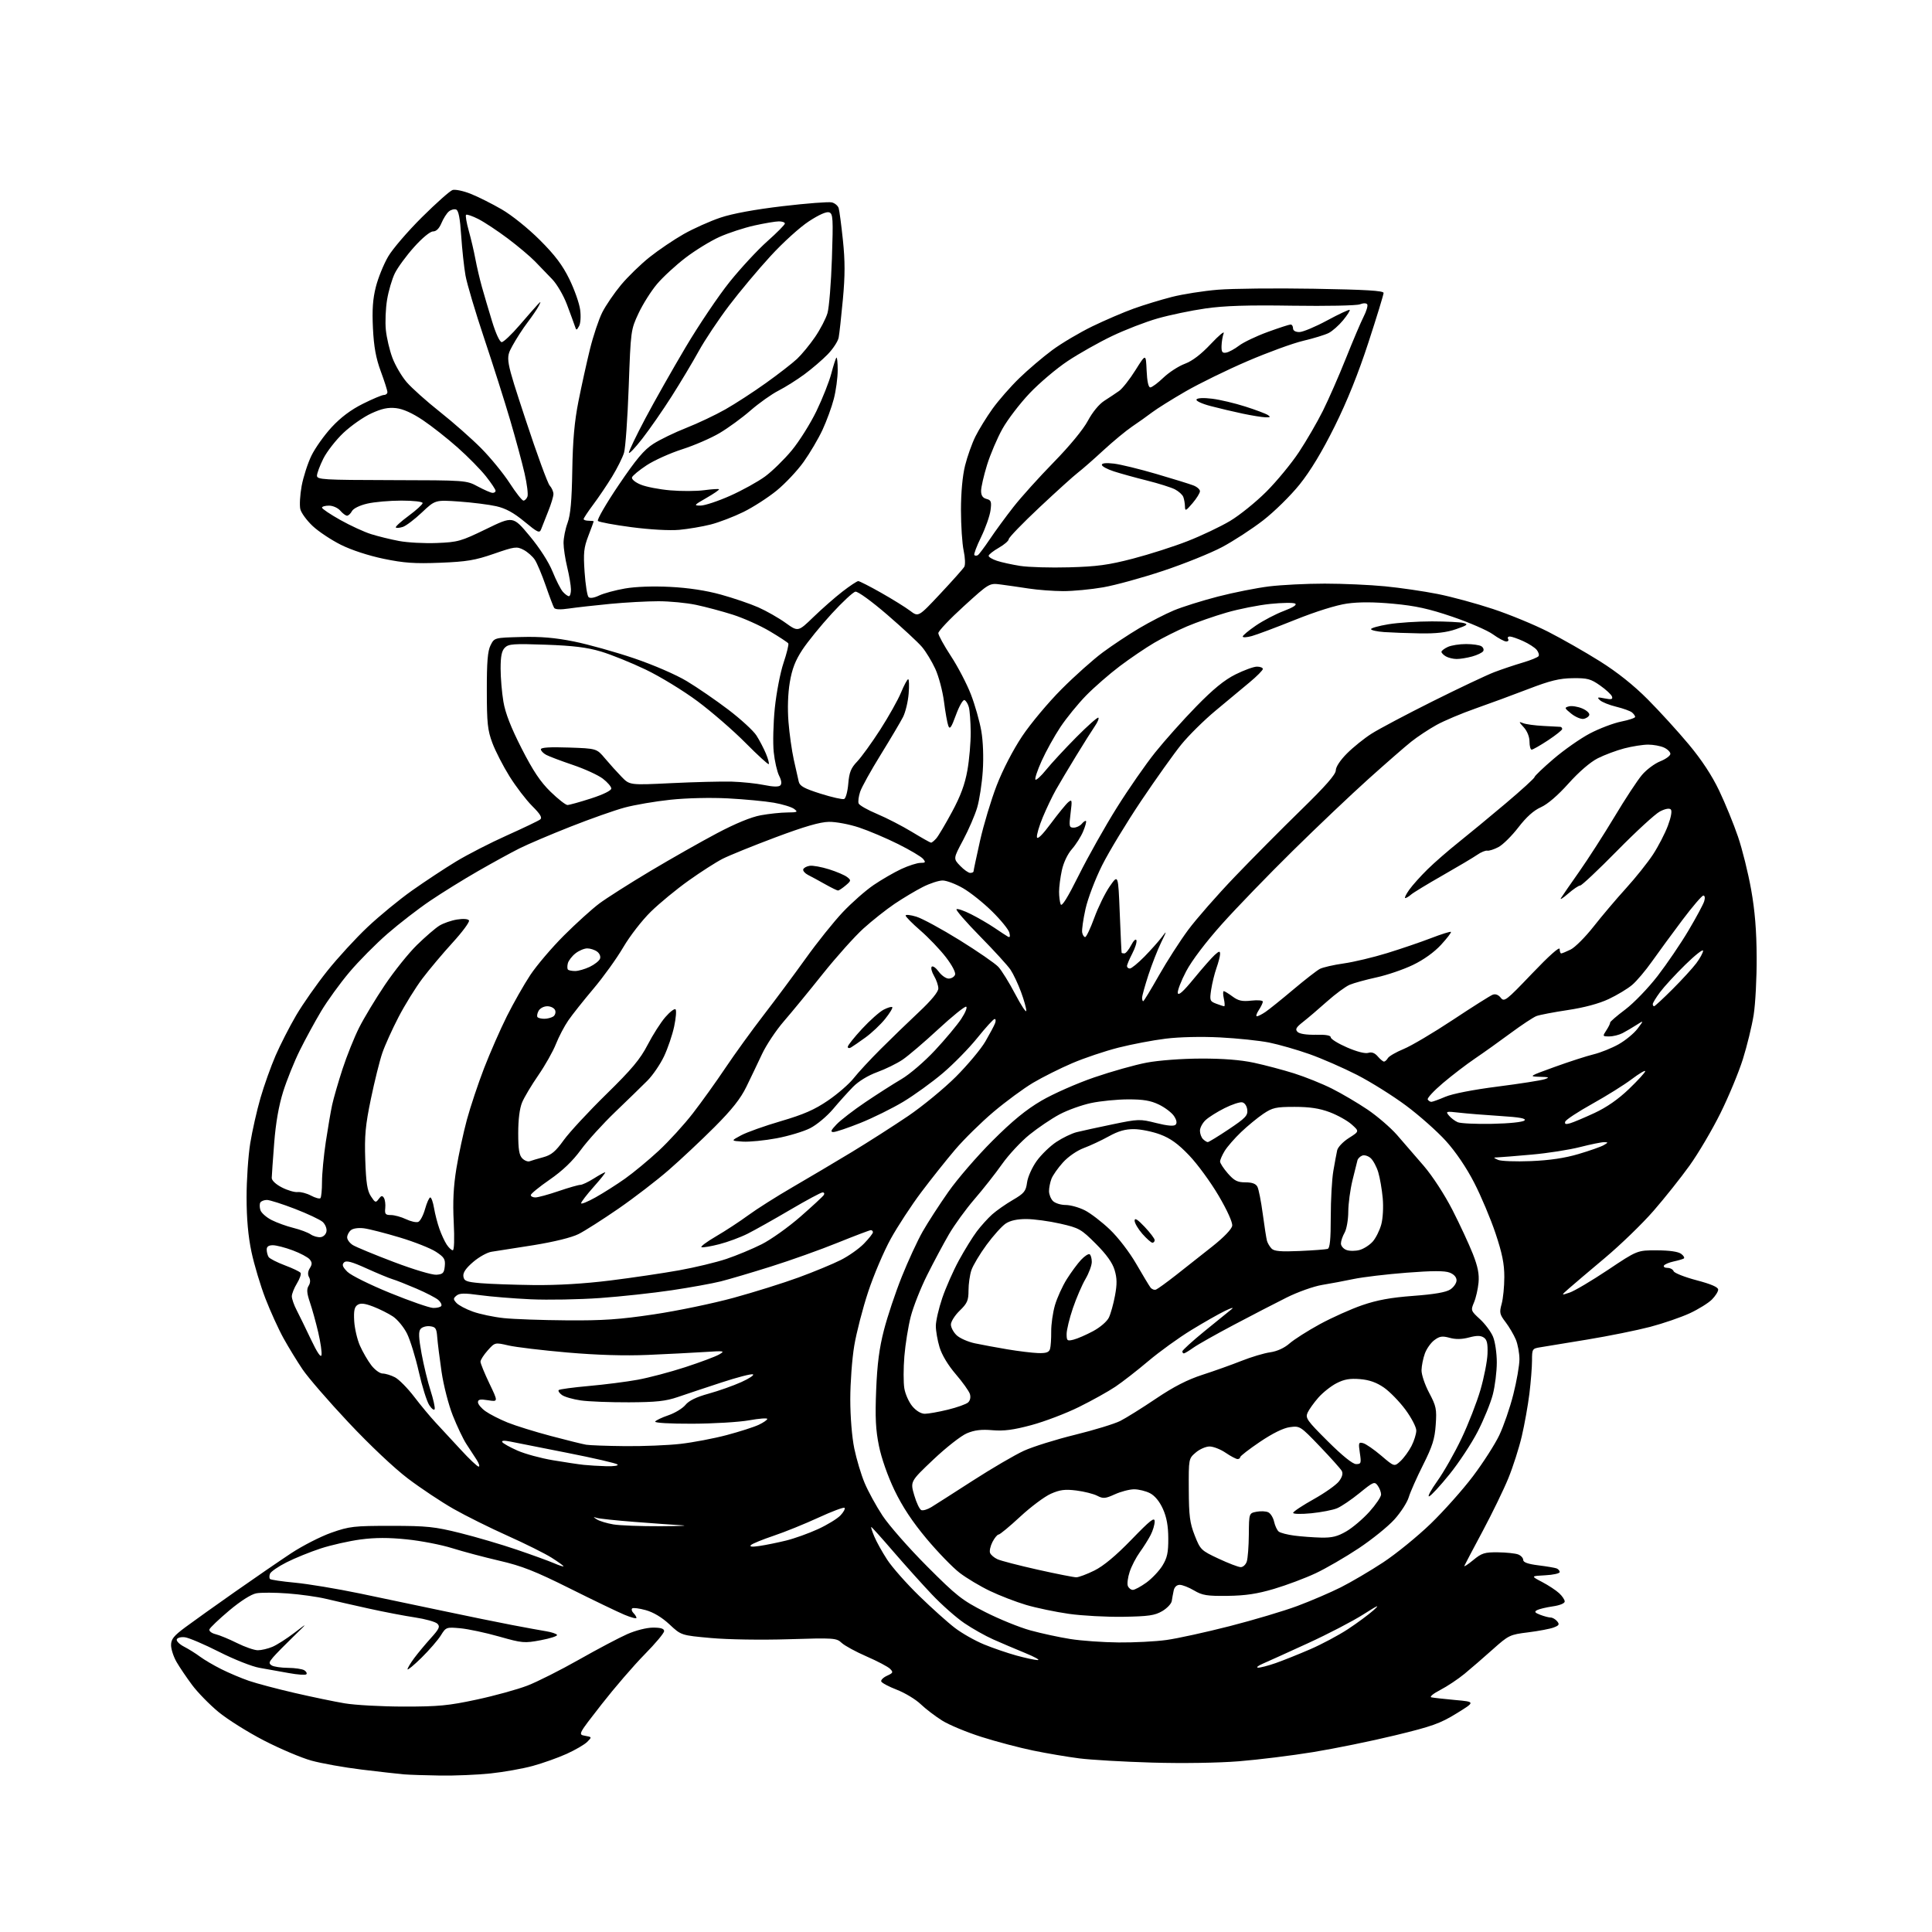 <?xml version="1.0" encoding="UTF-8" standalone="no"?>
<svg 
  version="1.1" 
  xmlns="http://www.w3.org/2000/svg" 
  xmlns:xlink="http://www.w3.org/1999/xlink" 
  xmlns:svg="http://www.w3.org/2000/svg"
  xmlns:rdf="http://www.w3.org/1999/02/22-rdf-syntax-ns#"
  xmlns:cc="http://creativecommons.org/ns#"
  xmlns:dc="http://purl.org/dc/elements/1.1/"
  viewBox="0 0 768 768"
  width="768"
  height="768"
>
<style>svg {background-color: white; }</style>"
<path stroke="none" fill="black" fill-rule="evenodd" d="M175.00,705.81C169.22,705.73 162.70,705.51 160.50,705.33C158.30,705.14 150.78,704.29 143.78,703.44C136.79,702.59 127.79,700.98 123.78,699.87C119.78,698.77 111.27,695.15 104.87,691.85C98.48,688.55 90.34,683.43 86.79,680.49C83.24,677.54 78.55,672.74 76.37,669.81C74.19,666.89 71.42,662.79 70.20,660.69C68.99,658.60 68.00,655.58 68.00,653.97C68.00,651.59 69.04,650.29 73.75,646.80C76.91,644.45 85.80,638.11 93.50,632.71C101.20,627.31 111.21,620.43 115.75,617.43C120.29,614.44 127.49,610.76 131.75,609.26C138.94,606.74 140.65,606.55 155.50,606.55C169.75,606.56 172.75,606.87 182.95,609.41C189.24,610.98 199.37,613.96 205.45,616.03C211.53,618.10 218.19,620.52 220.25,621.41C222.31,622.30 224.00,622.84 224.00,622.62C224.00,622.39 221.86,620.85 219.25,619.20C216.64,617.55 208.78,613.63 201.79,610.50C194.80,607.37 185.12,602.56 180.29,599.81C175.45,597.06 167.31,591.64 162.19,587.77C156.71,583.62 146.99,574.45 138.55,565.46C130.66,557.07 122.44,547.57 120.27,544.35C118.10,541.13 114.70,535.58 112.72,532.00C110.73,528.42 107.49,521.29 105.50,516.15C103.52,511.01 101.03,502.69 99.96,497.65C98.65,491.44 98.03,484.49 98.02,476.00C98.01,469.12 98.67,459.44 99.47,454.47C100.28,449.50 102.11,441.40 103.54,436.47C104.96,431.54 107.67,423.96 109.54,419.63C111.42,415.30 115.10,408.10 117.72,403.63C120.34,399.16 125.90,391.23 130.07,386.00C134.24,380.77 141.47,372.90 146.14,368.50C150.80,364.10 158.75,357.57 163.80,354.00C168.85,350.43 176.72,345.23 181.29,342.46C185.86,339.69 194.97,335.01 201.55,332.07C208.12,329.12 214.05,326.28 214.73,325.75C215.63,325.04 214.81,323.65 211.53,320.38C209.10,317.95 205.05,312.64 202.52,308.58C199.99,304.52 196.93,298.57 195.73,295.35C193.83,290.29 193.53,287.47 193.52,274.50C193.50,263.08 193.86,258.78 195.01,256.50C196.52,253.50 196.52,253.50 207.19,253.22C214.96,253.01 220.66,253.50 228.18,255.01C233.86,256.16 244.57,259.15 252.00,261.67C259.75,264.30 268.70,268.17 273.00,270.76C277.12,273.23 284.55,278.33 289.50,282.09C294.45,285.85 299.49,290.48 300.70,292.37C301.91,294.26 303.60,297.50 304.46,299.56C305.32,301.62 305.83,303.50 305.59,303.75C305.35,303.99 301.18,300.17 296.32,295.27C291.47,290.37 282.89,282.94 277.27,278.75C271.65,274.57 262.37,268.90 256.66,266.17C250.94,263.43 242.94,260.20 238.88,258.99C233.34,257.34 227.87,256.67 216.94,256.28C204.17,255.83 202.17,255.97 200.69,257.45C199.44,258.70 199.00,260.88 199.00,265.74C199.00,269.37 199.50,275.30 200.11,278.92C200.88,283.49 203.09,289.16 207.34,297.50C211.91,306.46 214.84,310.83 218.87,314.75C221.84,317.64 224.86,320.00 225.57,320.00C226.29,320.00 230.50,318.83 234.94,317.40C239.75,315.85 243.00,314.26 243.00,313.45C243.00,312.71 241.48,310.95 239.63,309.53C237.78,308.12 232.44,305.67 227.77,304.09C223.11,302.51 218.32,300.71 217.14,300.08C215.96,299.45 215.00,298.45 215.00,297.85C215.00,297.13 218.61,296.90 226.09,297.16C237.19,297.54 237.19,297.54 240.53,301.52C242.37,303.71 245.33,306.99 247.10,308.81C250.32,312.12 250.32,312.12 266.91,311.31C276.03,310.87 286.84,310.60 290.92,310.71C295.00,310.83 300.78,311.44 303.77,312.06C307.32,312.79 309.55,312.85 310.19,312.21C310.83,311.57 310.66,310.23 309.71,308.36C308.91,306.79 307.94,302.56 307.57,298.97C307.19,295.38 307.39,287.50 308.00,281.47C308.62,275.44 310.17,267.35 311.47,263.50C312.76,259.66 313.61,256.17 313.36,255.77C313.11,255.36 309.79,253.18 305.98,250.92C302.17,248.66 295.56,245.70 291.29,244.34C287.01,242.98 280.45,241.23 276.69,240.44C272.94,239.65 266.21,239.00 261.73,239.00C257.25,239.00 248.62,239.47 242.55,240.05C236.47,240.64 229.12,241.46 226.21,241.89C222.78,242.40 220.69,242.31 220.27,241.63C219.92,241.06 218.41,237.08 216.93,232.79C215.44,228.51 213.50,223.88 212.61,222.52C211.71,221.16 209.68,219.37 208.09,218.55C205.41,217.16 204.60,217.27 196.35,220.13C188.88,222.72 185.56,223.28 175.00,223.70C164.84,224.10 160.63,223.81 152.50,222.13C146.50,220.88 139.70,218.66 135.50,216.56C131.65,214.63 126.60,211.28 124.29,209.10C121.97,206.93 119.77,203.92 119.39,202.43C119.02,200.93 119.25,196.76 119.91,193.17C120.58,189.58 122.33,184.15 123.81,181.11C125.29,178.08 128.90,173.00 131.83,169.83C135.42,165.95 139.47,162.90 144.22,160.53C148.09,158.59 151.88,157.00 152.63,157.00C153.39,157.00 154.00,156.49 154.00,155.87C154.00,155.25 152.82,151.54 151.37,147.62C149.43,142.35 148.62,137.90 148.25,130.49C147.89,123.10 148.19,118.79 149.42,113.99C150.33,110.42 152.52,105.03 154.29,102.00C156.05,98.97 162.12,91.92 167.77,86.31C173.41,80.71 178.87,75.86 179.90,75.53C180.93,75.21 184.14,75.87 187.04,77.02C189.94,78.16 195.50,80.95 199.41,83.21C203.48,85.57 209.94,90.77 214.59,95.41C220.64,101.45 223.61,105.40 226.35,111.00C228.36,115.12 230.29,120.58 230.62,123.13C230.97,125.74 230.78,128.57 230.19,129.63C229.17,131.44 229.11,131.43 228.47,129.50C228.10,128.40 226.70,124.58 225.35,121.00C224.00,117.42 221.37,112.92 219.51,111.00C217.65,109.08 214.58,105.89 212.68,103.92C210.78,101.96 205.91,97.86 201.86,94.81C197.81,91.77 192.54,88.29 190.15,87.07C187.76,85.86 185.56,85.10 185.26,85.40C184.97,85.70 185.45,88.55 186.34,91.72C187.23,94.90 188.42,99.97 188.98,103.00C189.55,106.03 190.70,110.97 191.55,114.00C192.40,117.03 194.22,123.21 195.61,127.75C197.10,132.63 198.66,136.00 199.44,136.00C200.16,136.00 203.37,132.96 206.56,129.25C209.75,125.54 213.00,121.83 213.79,121.00C215.06,119.68 215.10,119.76 214.14,121.65C213.53,122.83 211.54,125.75 209.72,128.15C207.89,130.54 205.17,134.76 203.67,137.51C200.94,142.52 200.94,142.52 208.98,166.95C213.40,180.38 217.69,192.11 218.51,193.01C219.33,193.92 220.00,195.44 220.00,196.39C220.00,197.35 219.06,200.46 217.90,203.31C216.75,206.17 215.49,209.34 215.11,210.38C214.48,212.05 213.76,211.72 208.45,207.33C204.19,203.81 201.02,202.08 197.27,201.23C194.39,200.58 187.75,199.74 182.52,199.37C173.01,198.71 173.01,198.71 167.70,203.72C164.78,206.48 161.37,209.06 160.12,209.46C158.87,209.86 157.62,209.96 157.35,209.68C157.07,209.40 159.35,207.32 162.42,205.06C165.49,202.79 168.00,200.50 168.00,199.97C168.00,199.42 164.34,199.00 159.58,199.00C154.94,199.00 148.84,199.53 146.01,200.19C142.98,200.89 140.47,202.12 139.90,203.19C139.37,204.18 138.49,205.00 137.96,205.00C137.42,205.00 136.21,204.10 135.27,203.00C134.32,201.89 132.32,201.00 130.78,201.00C129.25,201.00 128.00,201.36 128.00,201.80C128.00,202.24 131.26,204.44 135.25,206.68C139.24,208.92 144.75,211.46 147.50,212.32C150.25,213.19 155.25,214.42 158.62,215.05C161.98,215.69 168.75,216.05 173.66,215.85C182.04,215.52 183.23,215.18 193.25,210.31C203.93,205.12 203.93,205.12 210.52,213.02C214.51,217.81 218.11,223.40 219.65,227.21C221.05,230.67 222.89,234.29 223.75,235.25C224.61,236.21 225.69,237.00 226.15,237.00C226.62,237.00 226.98,235.76 226.96,234.25C226.94,232.74 226.28,228.80 225.48,225.50C224.68,222.20 224.02,217.87 224.02,215.88C224.01,213.88 224.72,210.28 225.61,207.88C226.79,204.66 227.29,199.14 227.49,187.00C227.69,174.97 228.36,167.52 229.95,159.50C231.15,153.45 233.20,144.15 234.51,138.83C235.82,133.51 238.03,126.91 239.42,124.16C240.81,121.41 244.17,116.50 246.87,113.25C249.58,110.00 254.69,105.03 258.24,102.21C261.79,99.38 267.89,95.26 271.80,93.04C275.71,90.83 282.28,87.89 286.39,86.51C291.16,84.90 300.12,83.26 311.18,81.95C320.70,80.83 329.47,80.15 330.68,80.46C331.88,80.76 333.10,81.79 333.39,82.75C333.68,83.71 334.44,89.44 335.07,95.47C335.94,103.78 335.94,109.49 335.06,118.97C334.42,125.86 333.67,132.71 333.38,134.20C333.10,135.68 331.14,138.67 329.04,140.84C326.94,143.00 322.79,146.57 319.82,148.76C316.85,150.96 312.19,153.89 309.46,155.29C306.73,156.68 301.74,160.22 298.36,163.16C294.99,166.10 289.45,170.14 286.05,172.15C282.66,174.16 275.97,177.06 271.19,178.59C266.41,180.12 260.06,182.98 257.07,184.94C254.09,186.90 251.46,189.07 251.23,189.76C251.00,190.49 252.47,191.72 254.66,192.63C256.77,193.52 262.08,194.55 266.46,194.92C270.83,195.30 276.90,195.27 279.93,194.86C282.96,194.45 285.61,194.28 285.82,194.48C286.02,194.69 283.78,196.23 280.84,197.92C275.82,200.80 275.68,200.98 278.50,200.98C280.15,200.97 285.43,199.22 290.24,197.08C295.04,194.94 301.28,191.49 304.11,189.42C306.93,187.35 311.70,182.69 314.70,179.08C317.70,175.46 322.14,168.40 324.56,163.39C326.98,158.37 329.63,151.67 330.46,148.48C331.29,145.30 332.20,142.47 332.48,142.18C332.77,141.90 333.00,144.12 333.00,147.12C333.00,150.12 332.31,155.26 331.46,158.54C330.62,161.82 328.58,167.38 326.95,170.89C325.31,174.41 321.93,180.14 319.44,183.63C316.95,187.12 312.12,192.25 308.71,195.03C305.29,197.81 299.35,201.64 295.50,203.53C291.65,205.42 285.80,207.66 282.50,208.50C279.20,209.34 273.57,210.29 270.00,210.62C266.15,210.96 258.41,210.53 251.01,209.56C244.14,208.66 238.14,207.54 237.68,207.08C237.23,206.63 240.92,200.23 245.89,192.88C252.91,182.50 256.01,178.81 259.72,176.43C262.35,174.74 268.25,171.88 272.84,170.08C277.43,168.27 284.40,164.97 288.33,162.74C292.27,160.51 299.54,155.79 304.49,152.24C309.45,148.70 315.01,144.38 316.85,142.65C318.69,140.92 321.91,137.01 324.00,133.96C326.08,130.91 328.31,126.64 328.94,124.46C329.58,122.28 330.37,112.52 330.70,102.78C331.24,86.84 331.13,84.99 329.64,84.42C328.59,84.01 325.61,85.32 321.57,87.96C318.00,90.28 311.21,96.43 306.28,101.82C301.39,107.14 293.98,116.00 289.81,121.50C285.64,127.00 280.23,135.10 277.80,139.50C275.38,143.90 270.53,152.00 267.03,157.50C263.54,163.00 258.27,170.58 255.34,174.35C252.40,178.12 250.00,180.64 250.00,179.94C250.00,179.24 252.92,173.15 256.49,166.41C260.06,159.66 267.28,146.91 272.53,138.06C277.78,129.21 285.67,117.50 290.07,112.03C294.47,106.56 301.20,99.30 305.03,95.90C308.87,92.49 312.00,89.32 312.00,88.85C312.00,88.38 310.93,88.00 309.62,88.00C308.32,88.00 303.93,88.74 299.87,89.64C295.82,90.54 289.58,92.58 286.01,94.18C282.44,95.78 276.33,99.53 272.45,102.51C268.56,105.49 263.47,110.18 261.15,112.94C258.82,115.70 255.52,120.93 253.82,124.56C250.76,131.11 250.73,131.37 249.92,153.83C249.47,166.30 248.63,178.06 248.06,179.97C247.48,181.88 245.35,186.15 243.32,189.47C241.29,192.79 237.91,197.79 235.81,200.59C233.72,203.39 232.00,205.98 232.00,206.34C232.00,206.70 232.90,207.00 234.00,207.00C235.10,207.00 236.00,207.11 236.00,207.25C236.00,207.39 235.05,209.97 233.89,213.00C232.08,217.71 231.86,219.78 232.39,227.45C232.73,232.38 233.43,236.83 233.95,237.35C234.53,237.93 236.13,237.69 238.19,236.71C240.01,235.85 244.61,234.60 248.42,233.94C252.65,233.20 259.64,232.95 266.42,233.30C273.62,233.66 280.67,234.73 286.57,236.36C291.55,237.74 298.25,240.02 301.46,241.44C304.66,242.86 309.53,245.63 312.27,247.60C317.26,251.18 317.26,251.18 323.38,245.26C326.75,242.00 331.92,237.46 334.88,235.17C337.84,232.88 340.67,231.00 341.17,231.00C341.66,231.00 345.77,233.09 350.28,235.65C354.80,238.21 359.98,241.43 361.79,242.80C365.09,245.30 365.09,245.30 373.79,236.01C378.58,230.90 382.87,226.09 383.32,225.31C383.78,224.54 383.66,221.66 383.07,218.91C382.48,216.15 382.00,208.89 382.00,202.76C382.00,195.82 382.61,189.15 383.63,185.06C384.53,181.45 386.38,176.25 387.75,173.50C389.12,170.75 392.17,165.80 394.53,162.50C396.90,159.20 401.68,153.73 405.16,150.35C408.65,146.96 414.55,141.94 418.28,139.18C422.01,136.42 429.21,132.16 434.28,129.70C439.35,127.25 446.76,124.07 450.75,122.64C454.74,121.21 461.54,119.14 465.87,118.03C470.19,116.93 478.41,115.64 484.12,115.17C489.83,114.70 506.99,114.52 522.25,114.78C542.90,115.13 550.00,115.55 550.00,116.45C550.00,117.10 547.30,125.94 543.99,136.07C539.97,148.41 535.53,159.46 530.55,169.50C525.57,179.52 520.95,187.18 516.63,192.57C513.05,197.03 506.55,203.42 502.09,206.87C497.66,210.30 490.31,215.08 485.77,217.49C481.22,219.90 470.71,224.14 462.41,226.90C454.12,229.67 443.37,232.62 438.53,233.47C433.70,234.31 426.53,234.99 422.62,234.98C418.70,234.97 412.57,234.51 409.00,233.96C405.43,233.41 400.42,232.69 397.89,232.36C393.28,231.75 393.28,231.75 383.14,240.97C377.56,246.04 373.00,250.86 373.00,251.68C373.00,252.50 375.26,256.61 378.01,260.81C380.77,265.01 384.34,271.86 385.95,276.03C387.56,280.20 389.41,286.71 390.07,290.50C390.80,294.64 391.03,301.02 390.67,306.45C390.34,311.43 389.34,317.98 388.45,321.00C387.56,324.02 385.05,329.83 382.88,333.90C378.92,341.31 378.92,341.31 381.65,344.15C383.15,345.72 384.96,347.00 385.69,347.00C386.41,347.00 387.00,346.72 387.00,346.37C387.00,346.02 388.17,340.54 389.59,334.17C391.02,327.81 394.00,317.92 396.21,312.20C398.61,305.99 402.70,298.10 406.34,292.64C409.70,287.61 416.74,279.21 421.98,273.96C427.21,268.71 434.60,262.12 438.39,259.32C442.18,256.51 448.70,252.19 452.89,249.71C457.07,247.23 463.24,244.06 466.58,242.66C469.93,241.26 477.81,238.78 484.08,237.16C490.36,235.53 499.55,233.71 504.50,233.10C509.45,232.50 519.38,232.00 526.58,232.00C533.77,232.00 544.57,232.48 550.58,233.07C556.58,233.65 566.00,235.03 571.50,236.12C577.00,237.21 586.90,239.90 593.50,242.09C600.10,244.28 609.97,248.35 615.43,251.14C620.89,253.92 630.11,259.18 635.93,262.83C642.91,267.21 649.39,272.37 655.00,278.01C659.67,282.70 667.00,290.74 671.27,295.86C676.44,302.05 680.51,308.24 683.42,314.34C685.82,319.38 689.18,327.59 690.88,332.59C692.59,337.58 694.93,347.03 696.10,353.59C697.60,361.98 698.25,369.93 698.30,380.50C698.35,388.75 697.80,399.10 697.10,403.50C696.39,407.90 694.47,415.77 692.83,421.00C691.19,426.23 687.18,435.90 683.91,442.50C680.64,449.10 675.12,458.47 671.63,463.33C668.15,468.18 661.69,476.30 657.28,481.36C652.87,486.43 644.19,494.83 637.99,500.04C631.79,505.24 625.32,510.73 623.61,512.24C620.50,514.98 620.50,514.98 623.96,513.82C625.87,513.18 632.69,509.13 639.14,504.83C650.85,497.00 650.85,497.00 658.67,497.03C663.72,497.05 667.14,497.55 668.31,498.44C669.31,499.19 669.76,500.02 669.31,500.29C668.86,500.55 667.04,501.08 665.26,501.46C663.48,501.84 661.77,502.57 661.45,503.08C661.14,503.58 661.76,504.00 662.83,504.00C663.91,504.00 665.01,504.60 665.29,505.32C665.57,506.05 669.67,507.67 674.40,508.92C680.21,510.45 683.00,511.66 683.00,512.64C683.00,513.44 681.87,515.22 680.49,516.60C679.10,517.99 675.17,520.43 671.74,522.03C668.31,523.62 661.23,526.06 656.00,527.44C650.77,528.81 639.52,531.09 631.00,532.49C622.48,533.90 614.04,535.28 612.25,535.57C609.11,536.07 609.00,536.26 609.00,540.82C609.00,543.42 608.53,549.37 607.96,554.03C607.38,558.69 606.02,566.30 604.93,570.95C603.84,575.60 601.44,583.09 599.60,587.60C597.76,592.11 593.16,601.58 589.38,608.65C585.60,615.72 582.32,621.93 582.10,622.45C581.88,622.96 583.45,621.95 585.58,620.20C589.02,617.36 590.13,617.01 595.48,617.07C598.79,617.11 602.40,617.49 603.50,617.92C604.60,618.35 605.50,619.33 605.50,620.10C605.50,621.05 607.39,621.73 611.50,622.24C614.80,622.65 618.06,623.20 618.75,623.46C619.44,623.72 620.00,624.38 620.00,624.92C620.00,625.46 617.41,626.04 614.25,626.20C608.50,626.50 608.50,626.50 613.00,628.86C615.48,630.16 618.51,632.15 619.75,633.29C620.99,634.42 622.00,635.92 622.00,636.61C622.00,637.36 620.05,638.16 617.25,638.56C614.64,638.94 611.83,639.61 611.00,640.05C609.82,640.69 610.11,641.09 612.32,641.93C613.86,642.52 615.72,643.00 616.44,643.00C617.16,643.00 618.31,643.67 618.99,644.48C620.01,645.71 619.77,646.14 617.62,646.95C616.19,647.50 611.63,648.36 607.48,648.88C600.18,649.78 599.72,650.01 593.39,655.66C589.80,658.87 584.75,663.24 582.18,665.36C579.60,667.48 575.25,670.38 572.50,671.80C569.70,673.25 568.16,674.53 569.00,674.72C569.83,674.90 574.10,675.38 578.49,675.78C586.48,676.50 586.48,676.50 578.99,681.11C572.49,685.12 569.26,686.27 554.50,689.84C545.15,692.11 530.53,695.09 522.01,696.48C513.50,697.87 500.22,699.51 492.51,700.13C484.26,700.79 470.07,701.01 458.00,700.66C446.73,700.33 433.68,699.58 429.00,698.98C424.32,698.38 416.08,696.99 410.68,695.87C405.27,694.76 396.05,692.33 390.18,690.46C384.30,688.60 377.25,685.67 374.50,683.94C371.75,682.22 367.90,679.27 365.95,677.40C364.00,675.53 359.76,672.97 356.53,671.71C353.29,670.46 350.49,668.97 350.30,668.39C350.11,667.82 351.16,666.79 352.64,666.12C355.04,665.02 355.16,664.74 353.80,663.37C352.96,662.54 348.78,660.33 344.50,658.47C340.22,656.61 335.75,654.18 334.56,653.06C332.50,651.12 331.55,651.06 313.45,651.62C302.64,651.96 289.41,651.75 282.64,651.14C270.78,650.07 270.78,650.07 266.14,645.73C263.17,642.95 259.78,640.92 256.72,640.06C254.09,639.33 251.65,639.02 251.29,639.38C250.93,639.74 251.17,640.57 251.82,641.22C252.47,641.87 253.00,642.73 253.00,643.14C253.00,643.55 250.86,642.99 248.25,641.90C245.64,640.81 235.85,636.10 226.50,631.43C212.67,624.53 207.45,622.48 198.50,620.41C192.45,619.01 184.01,616.76 179.74,615.42C175.48,614.08 167.38,612.50 161.75,611.93C154.47,611.18 149.15,611.19 143.28,611.97C138.75,612.58 131.65,614.18 127.50,615.53C123.35,616.89 117.24,619.36 113.93,621.04C110.62,622.71 107.65,624.75 107.33,625.58C107.01,626.41 107.02,627.35 107.34,627.68C107.67,628.00 112.11,628.66 117.22,629.14C122.32,629.61 133.93,631.54 143.00,633.42C152.07,635.30 167.15,638.47 176.50,640.45C185.85,642.43 198.00,644.91 203.50,645.96C209.00,647.01 215.17,648.14 217.21,648.47C219.26,648.80 221.15,649.44 221.43,649.89C221.70,650.33 218.82,651.28 215.01,652.00C208.42,653.24 207.65,653.17 198.37,650.54C193.01,649.02 186.09,647.55 182.98,647.26C177.42,646.76 177.28,646.81 175.22,650.13C174.06,651.98 170.61,655.96 167.56,658.97C164.50,661.97 162.00,664.04 162.00,663.56C162.00,663.08 163.20,661.07 164.68,659.09C166.15,657.12 169.13,653.54 171.29,651.15C174.61,647.48 175.01,646.59 173.86,645.44C173.11,644.70 169.12,643.58 165.00,642.96C160.88,642.35 152.55,640.75 146.50,639.41C140.45,638.07 132.80,636.33 129.50,635.54C126.20,634.75 119.39,633.79 114.37,633.42C109.35,633.04 103.73,633.02 101.87,633.37C99.81,633.76 95.62,636.43 91.07,640.25C86.99,643.69 83.47,647.05 83.25,647.71C83.03,648.38 84.12,649.23 85.68,649.61C87.23,649.98 91.07,651.57 94.22,653.14C97.37,654.71 101.10,656.00 102.50,656.00C103.91,656.00 106.51,655.39 108.28,654.64C110.05,653.90 113.97,651.40 117.00,649.08C122.50,644.88 122.50,644.88 116.50,650.70C113.20,653.90 109.62,657.55 108.54,658.82C106.87,660.78 106.79,661.26 108.04,662.05C108.84,662.55 111.75,662.98 114.50,663.00C117.25,663.02 120.16,663.45 120.97,663.96C121.78,664.47 122.14,665.19 121.77,665.56C121.40,665.93 118.27,665.71 114.80,665.07C111.34,664.43 106.10,663.50 103.16,662.99C100.21,662.49 93.04,659.65 87.09,656.63C81.18,653.64 75.07,651.03 73.51,650.84C71.92,650.65 70.50,651.03 70.27,651.69C70.05,652.35 71.36,653.65 73.19,654.59C75.01,655.53 77.85,657.30 79.50,658.54C81.15,659.77 84.96,662.01 87.98,663.52C90.99,665.03 95.93,667.12 98.96,668.16C101.99,669.20 110.10,671.35 116.98,672.94C123.87,674.53 132.88,676.41 137.00,677.10C141.12,677.80 151.70,678.38 160.50,678.39C174.29,678.40 178.30,678.02 189.50,675.61C196.65,674.08 205.74,671.57 209.69,670.04C213.65,668.51 222.87,663.86 230.19,659.71C237.51,655.56 246.14,651.00 249.37,649.58C252.76,648.09 257.10,647.00 259.62,647.00C262.70,647.00 264.00,647.41 264.00,648.40C264.00,649.17 260.51,653.33 256.25,657.65C251.99,661.97 244.29,670.90 239.14,677.50C229.77,689.50 229.77,689.50 232.57,690.00C235.32,690.49 235.33,690.53 233.43,692.42C232.38,693.48 228.71,695.62 225.29,697.17C221.87,698.72 215.80,700.88 211.79,701.98C207.78,703.08 200.22,704.42 195.00,704.97C189.78,705.52 180.78,705.90 175.00,705.81zM500.09,662.92C500.97,662.96 504.12,662.15 507.09,661.11C510.07,660.06 516.23,657.60 520.80,655.62C525.36,653.65 532.11,650.05 535.80,647.63C539.48,645.21 544.08,641.81 546.00,640.09C548.72,637.64 547.82,638.02 541.94,641.76C537.79,644.41 527.89,649.56 519.94,653.20C512.00,656.84 503.93,660.50 502.00,661.33C500.07,662.16 499.22,662.87 500.09,662.92zM412.50,659.91C413.60,659.93 411.35,658.66 407.50,657.09C403.65,655.51 397.95,653.09 394.83,651.70C391.70,650.31 386.53,647.40 383.33,645.22C380.12,643.04 374.35,637.94 370.50,633.88C366.65,629.82 359.72,622.11 355.10,616.75C350.49,611.39 346.54,607.00 346.34,607.00C346.14,607.00 346.67,608.69 347.53,610.75C348.38,612.81 350.70,616.98 352.67,620.00C354.64,623.02 360.36,629.50 365.38,634.38C370.39,639.26 376.80,645.01 379.61,647.14C382.41,649.28 387.59,652.21 391.11,653.66C394.62,655.11 400.43,657.10 404.00,658.09C407.57,659.07 411.40,659.89 412.50,659.91zM444.68,652.90C450.83,652.96 459.38,652.52 463.68,651.92C467.98,651.33 479.27,648.86 488.77,646.43C498.27,644.00 510.42,640.38 515.77,638.38C521.12,636.38 528.88,633.05 533.00,630.98C537.12,628.90 544.70,624.45 549.83,621.07C554.96,617.69 563.45,610.78 568.70,605.72C573.94,600.65 581.52,592.14 585.53,586.82C589.55,581.49 594.25,574.17 595.98,570.54C597.71,566.91 600.23,559.62 601.56,554.34C602.90,549.06 604.00,542.76 604.00,540.34C604.00,537.92 603.35,534.38 602.55,532.47C601.75,530.56 599.92,527.46 598.49,525.57C596.12,522.47 595.97,521.77 596.93,518.32C597.51,516.22 597.99,511.41 597.99,507.63C598.00,502.42 597.15,498.22 594.50,490.29C592.57,484.53 588.76,475.47 586.02,470.16C582.93,464.14 578.68,457.88 574.78,453.56C571.32,449.74 564.19,443.41 558.92,439.49C553.65,435.57 544.88,430.08 539.42,427.28C533.96,424.49 525.45,420.77 520.50,419.02C515.55,417.27 508.35,415.21 504.50,414.43C500.65,413.66 491.88,412.74 485.00,412.39C477.58,412.01 468.78,412.21 463.34,412.89C458.30,413.51 449.86,415.12 444.57,416.46C439.29,417.80 431.03,420.57 426.23,422.63C421.43,424.68 414.42,428.19 410.65,430.43C406.88,432.67 399.81,437.88 394.93,442.00C390.05,446.12 383.19,452.88 379.68,457.00C376.17,461.12 370.10,468.75 366.20,473.94C362.29,479.14 356.85,487.46 354.09,492.44C351.34,497.42 347.30,506.90 345.12,513.50C342.94,520.10 340.45,529.74 339.58,534.93C338.71,540.11 338.00,549.69 338.00,556.22C338.00,563.18 338.66,571.27 339.59,575.79C340.47,580.03 342.31,586.20 343.70,589.50C345.08,592.80 348.28,598.65 350.82,602.50C353.35,606.35 361.29,615.39 368.46,622.58C380.32,634.47 382.42,636.12 391.58,640.78C397.12,643.60 405.22,646.90 409.58,648.10C413.94,649.30 421.10,650.85 425.50,651.54C429.90,652.24 438.53,652.85 444.68,652.90zM446.50,642.70C439.90,642.80 430.18,642.28 424.90,641.53C419.62,640.78 411.97,639.18 407.90,637.98C403.83,636.77 397.35,634.27 393.50,632.42C389.65,630.58 384.25,627.35 381.50,625.25C378.75,623.15 372.82,617.03 368.31,611.65C362.68,604.92 358.71,598.91 355.59,592.42C352.89,586.80 350.38,579.65 349.39,574.75C348.09,568.36 347.85,563.41 348.29,552.52C348.70,542.25 349.53,535.89 351.38,528.73C352.76,523.35 355.95,513.81 358.47,507.53C360.98,501.25 364.72,493.16 366.77,489.56C368.82,485.96 373.42,478.85 377.00,473.76C380.57,468.67 388.44,459.55 394.50,453.50C402.46,445.55 407.86,441.12 414.00,437.53C418.68,434.79 428.12,430.63 435.00,428.27C441.88,425.91 451.26,423.27 455.85,422.41C460.63,421.51 469.81,420.82 477.35,420.80C486.14,420.77 493.14,421.32 498.47,422.46C502.85,423.40 510.05,425.31 514.47,426.70C518.89,428.10 525.65,430.82 529.50,432.76C533.35,434.69 539.69,438.43 543.58,441.05C547.48,443.68 552.76,448.23 555.34,451.17C557.91,454.10 562.71,459.65 566.01,463.50C569.47,467.54 574.28,474.94 577.38,481.00C580.33,486.77 583.96,494.60 585.46,498.39C587.47,503.50 588.06,506.47 587.74,509.89C587.50,512.42 586.69,515.96 585.94,517.73C584.61,520.88 584.67,521.06 588.29,524.37C590.34,526.25 592.68,529.39 593.50,531.36C594.33,533.33 595.00,537.92 595.00,541.57C595.00,545.22 594.29,550.98 593.41,554.36C592.54,557.74 589.83,564.36 587.40,569.08C584.96,573.81 579.94,581.43 576.23,586.02C572.53,590.62 568.87,594.58 568.11,594.82C567.34,595.06 568.80,592.33 571.36,588.74C573.92,585.16 578.24,577.56 580.95,571.86C583.67,566.16 587.06,557.45 588.50,552.50C589.94,547.55 591.20,541.09 591.31,538.14C591.45,534.03 591.10,532.51 589.79,531.67C588.55,530.86 586.97,530.86 583.94,531.67C581.12,532.42 578.65,532.47 576.25,531.80C573.33,531.00 572.27,531.16 570.18,532.72C568.78,533.76 567.08,536.16 566.40,538.06C565.71,539.95 565.12,542.92 565.08,544.65C565.03,546.38 566.39,550.43 568.10,553.65C570.92,558.97 571.16,560.13 570.72,566.38C570.34,572.00 569.41,574.93 565.67,582.38C563.15,587.40 560.59,593.17 559.98,595.22C559.37,597.26 556.82,601.20 554.32,603.98C551.83,606.76 545.44,611.92 540.14,615.45C534.84,618.98 527.12,623.45 523.00,625.39C518.88,627.33 511.45,630.12 506.50,631.59C499.76,633.59 495.12,634.29 488.00,634.38C479.81,634.48 477.97,634.19 474.69,632.25C472.60,631.01 470.02,630.00 468.96,630.00C467.78,630.00 466.85,630.86 466.56,632.25C466.29,633.49 465.95,635.38 465.79,636.45C465.62,637.52 463.92,639.32 462.00,640.45C459.06,642.17 456.58,642.53 446.50,642.70zM450.32,632.00C451.08,632.00 453.50,630.69 455.71,629.10C457.91,627.50 460.78,624.47 462.08,622.37C463.99,619.28 464.44,617.19 464.41,611.52C464.39,606.58 463.76,603.11 462.28,599.82C460.94,596.84 459.07,594.57 457.14,593.57C455.47,592.71 452.61,592.01 450.80,592.02C448.98,592.03 445.55,592.93 443.17,594.01C439.35,595.74 438.53,595.81 436.17,594.59C434.70,593.83 430.97,592.89 427.87,592.50C423.34,591.94 421.36,592.19 417.72,593.80C415.23,594.90 409.75,599.00 405.54,602.90C401.33,606.81 397.47,610.00 396.97,610.00C396.46,610.00 395.37,611.32 394.53,612.94C393.70,614.55 393.26,616.52 393.56,617.30C393.86,618.09 395.20,619.23 396.53,619.83C397.86,620.44 405.05,622.30 412.51,623.97C419.97,625.64 426.87,627.00 427.84,627.00C428.81,627.00 432.06,625.78 435.05,624.30C438.69,622.49 443.57,618.42 449.75,612.05C457.30,604.25 459.00,602.92 459.00,604.80C459.00,606.06 458.28,608.50 457.39,610.20C456.51,611.91 454.58,614.98 453.10,617.02C451.62,619.07 449.80,622.56 449.07,624.80C448.33,627.03 448.00,629.56 448.33,630.43C448.67,631.29 449.56,632.00 450.32,632.00zM493.18,622.96C494.11,622.98 495.20,621.99 495.61,620.75C496.02,619.51 496.39,614.68 496.43,610.01C496.50,601.52 496.50,601.52 499.50,600.94C501.15,600.62 503.25,600.72 504.17,601.17C505.09,601.62 506.13,603.31 506.48,604.92C506.84,606.54 507.66,608.29 508.31,608.82C508.97,609.35 511.75,610.07 514.50,610.43C517.25,610.79 522.03,611.14 525.12,611.22C529.54,611.32 531.69,610.78 535.25,608.70C537.74,607.24 541.85,603.74 544.38,600.92C546.92,598.09 549.00,595.02 549.00,594.08C549.00,593.15 548.40,591.56 547.66,590.55C546.40,588.83 545.96,589.01 540.45,593.50C537.22,596.13 533.21,598.85 531.52,599.55C529.84,600.26 525.21,601.15 521.23,601.55C517.19,601.94 514.02,601.87 514.04,601.38C514.06,600.90 517.74,598.45 522.22,595.95C526.69,593.45 531.23,590.24 532.29,588.81C533.58,587.09 533.94,585.71 533.36,584.69C532.89,583.85 528.97,579.47 524.65,574.96C516.92,566.89 516.73,566.77 512.76,567.31C510.16,567.65 505.93,569.74 500.86,573.15C496.54,576.07 493.00,578.81 493.00,579.23C493.00,579.65 492.53,580.00 491.95,580.00C491.37,580.00 489.24,578.88 487.21,577.50C485.19,576.12 482.32,575.00 480.82,575.00C479.33,575.00 476.85,576.09 475.31,577.42C472.51,579.83 472.50,579.86 472.56,592.17C472.61,602.59 472.97,605.41 474.92,610.37C477.16,616.05 477.45,616.34 484.37,619.58C488.29,621.42 492.26,622.94 493.18,622.96zM302.00,614.53C304.48,614.16 309.20,613.20 312.50,612.39C315.80,611.58 321.51,609.53 325.19,607.84C328.87,606.15 332.88,603.69 334.11,602.38C335.34,601.08 336.06,599.73 335.72,599.39C335.39,599.05 330.70,600.81 325.30,603.30C319.91,605.78 311.90,609.03 307.50,610.50C303.10,611.98 299.05,613.64 298.50,614.19C297.83,614.88 298.97,614.99 302.00,614.53zM262.50,606.70C270.20,606.66 274.02,606.49 271.00,606.32C267.98,606.15 259.55,605.55 252.27,604.98C244.99,604.42 238.24,603.70 237.27,603.40C235.67,602.90 235.67,602.96 237.33,604.02C238.34,604.66 241.26,605.54 243.83,605.98C246.40,606.41 254.80,606.73 262.50,606.70zM370.18,599.13C371.65,598.24 379.07,593.49 386.68,588.59C394.28,583.69 403.43,578.35 407.00,576.71C410.57,575.08 419.72,572.22 427.33,570.35C434.94,568.48 443.04,566.00 445.33,564.84C447.62,563.68 454.00,559.70 459.50,555.99C466.58,551.22 471.99,548.45 478.00,546.50C482.68,544.99 489.65,542.50 493.50,540.97C497.35,539.44 502.48,537.90 504.91,537.56C507.69,537.16 510.53,535.86 512.60,534.05C514.40,532.47 519.81,529.03 524.62,526.40C529.44,523.78 537.03,520.37 541.48,518.84C547.44,516.79 552.83,515.80 561.80,515.13C570.14,514.51 574.80,513.71 576.50,512.59C577.88,511.69 579.00,510.05 579.00,508.95C579.00,507.70 577.98,506.55 576.25,505.88C574.28,505.11 569.40,505.12 559.11,505.92C551.20,506.53 541.75,507.66 538.11,508.42C534.48,509.18 528.80,510.25 525.50,510.79C522.20,511.34 515.90,513.58 511.50,515.77C507.10,517.96 497.65,522.85 490.50,526.63C483.35,530.41 476.08,534.51 474.35,535.75C472.61,536.99 470.92,538.00 470.60,538.00C470.27,538.00 470.00,537.63 470.00,537.19C470.00,536.74 473.94,533.15 478.75,529.22C483.56,525.28 488.40,521.35 489.50,520.49C490.67,519.56 489.64,519.81 487.00,521.08C484.52,522.27 478.45,525.73 473.50,528.76C468.55,531.79 460.89,537.32 456.48,541.05C452.07,544.78 446.18,549.36 443.38,551.24C440.59,553.12 434.07,556.75 428.90,559.30C423.73,561.86 415.23,565.09 410.00,566.50C402.82,568.43 399.03,568.92 394.50,568.53C390.11,568.15 387.39,568.48 384.35,569.76C382.06,570.72 376.06,575.42 371.01,580.21C361.83,588.91 361.83,588.91 363.42,594.37C364.29,597.38 365.57,600.05 366.25,600.30C366.94,600.56 368.70,600.03 370.18,599.13zM190.27,583.00C190.80,583.00 190.43,581.76 189.45,580.25C188.46,578.74 186.64,575.92 185.38,574.00C184.13,572.08 181.72,567.03 180.03,562.78C178.30,558.44 176.33,550.77 175.52,545.28C174.74,539.90 173.96,533.70 173.80,531.50C173.54,528.03 173.15,527.46 170.91,527.20C169.49,527.03 167.81,527.52 167.19,528.28C166.32,529.31 166.42,531.72 167.58,538.08C168.43,542.71 170.03,549.31 171.14,552.75C172.25,556.19 172.99,559.52 172.79,560.14C172.58,560.76 171.61,560.06 170.64,558.57C169.66,557.08 167.79,551.11 166.48,545.31C165.17,539.51 163.06,532.68 161.80,530.13C160.53,527.59 158.01,524.52 156.19,523.31C154.37,522.11 150.84,520.34 148.33,519.38C144.97,518.10 143.36,517.92 142.14,518.71C140.89,519.53 140.57,521.03 140.80,525.11C140.97,528.04 141.99,532.46 143.08,534.92C144.17,537.38 146.19,540.88 147.58,542.69C148.97,544.51 151.00,546.00 152.10,546.00C153.20,546.00 155.40,546.67 156.99,547.49C158.57,548.31 162.02,551.80 164.65,555.24C167.27,558.68 171.12,563.30 173.18,565.50C175.25,567.70 179.73,572.54 183.13,576.25C186.53,579.96 189.75,583.00 190.27,583.00zM240.95,582.84C244.06,582.93 245.99,582.63 245.45,582.14C244.93,581.66 235.95,579.59 225.50,577.53C215.05,575.47 204.82,573.44 202.78,573.03C200.43,572.56 199.28,572.64 199.66,573.25C199.99,573.79 202.69,575.30 205.68,576.62C208.66,577.94 215.01,579.67 219.80,580.47C224.58,581.27 230.07,582.10 232.00,582.30C233.93,582.51 237.95,582.75 240.95,582.84zM556.73,580.80C558.09,579.53 560.05,576.83 561.10,574.79C562.14,572.75 563.00,569.99 563.00,568.65C563.00,567.31 561.06,563.58 558.68,560.36C556.30,557.14 552.45,553.19 550.13,551.58C547.16,549.53 544.32,548.53 540.62,548.22C536.64,547.89 534.36,548.28 531.33,549.83C529.12,550.96 525.86,553.54 524.08,555.56C522.30,557.59 520.37,560.29 519.79,561.56C518.83,563.68 519.54,564.69 527.83,572.94C533.63,578.71 537.71,582.00 539.08,582.00C541.05,582.00 541.17,581.64 540.56,577.58C539.96,573.52 540.06,573.20 541.87,573.68C542.96,573.96 546.19,576.20 549.06,578.64C554.27,583.09 554.27,583.09 556.73,580.80zM248.50,574.86C255.65,574.93 265.55,574.53 270.50,573.96C275.45,573.40 283.71,571.83 288.86,570.47C294.01,569.10 299.75,567.26 301.61,566.38C303.48,565.50 305.00,564.44 305.00,564.04C305.00,563.63 301.74,563.88 297.75,564.60C293.76,565.31 283.61,565.92 275.19,565.95C266.28,565.98 260.12,565.62 260.44,565.09C260.75,564.60 263.13,563.46 265.73,562.58C268.32,561.69 271.36,559.84 272.48,558.47C273.85,556.78 276.81,555.34 281.69,554.00C285.65,552.91 291.50,550.84 294.69,549.40C297.89,547.95 299.95,546.57 299.29,546.32C298.62,546.06 293.00,547.52 286.79,549.56C280.58,551.59 272.80,554.19 269.50,555.32C264.65,556.99 260.92,557.39 250.00,557.44C242.57,557.47 233.96,557.14 230.86,556.69C227.76,556.25 224.39,555.27 223.36,554.52C222.34,553.78 221.77,552.89 222.10,552.57C222.43,552.24 227.83,551.51 234.10,550.95C240.37,550.39 249.10,549.28 253.50,548.47C257.90,547.67 266.38,545.43 272.34,543.49C278.30,541.55 284.38,539.28 285.84,538.44C288.34,536.99 287.99,536.93 280.00,537.45C275.32,537.75 265.20,538.27 257.50,538.60C248.26,538.99 237.38,538.67 225.50,537.64C215.60,536.78 205.08,535.52 202.12,534.84C196.75,533.60 196.75,533.60 193.87,536.81C192.29,538.58 191.00,540.60 191.00,541.29C191.00,541.99 192.59,545.87 194.52,549.91C198.05,557.26 198.05,557.26 194.02,556.62C190.89,556.12 190.00,556.29 190.00,557.42C190.00,558.21 191.35,559.83 193.01,561.00C194.66,562.18 198.60,564.19 201.76,565.47C204.92,566.75 212.68,569.16 219.00,570.83C225.32,572.51 231.62,574.07 233.00,574.30C234.38,574.54 241.35,574.79 248.50,574.86zM367.63,562.00C368.98,562.00 373.11,561.27 376.79,560.37C380.48,559.47 384.11,558.17 384.85,557.48C385.67,556.72 385.94,555.38 385.54,554.11C385.17,552.96 382.64,549.42 379.92,546.25C376.89,542.73 374.40,538.59 373.49,535.57C372.67,532.86 372.00,529.03 372.01,527.07C372.01,525.11 373.16,520.12 374.56,516.00C375.96,511.88 378.94,505.12 381.19,501.00C383.44,496.88 386.64,491.70 388.30,489.50C389.96,487.30 392.71,484.26 394.41,482.74C396.11,481.23 399.80,478.64 402.62,477.00C407.14,474.36 407.80,473.54 408.27,470.06C408.56,467.87 410.26,464.07 412.09,461.52C413.90,459.00 417.42,455.59 419.90,453.95C422.38,452.30 426.00,450.56 427.95,450.06C429.90,449.57 436.32,448.17 442.21,446.95C452.58,444.80 453.12,444.79 459.61,446.42C464.06,447.54 466.64,447.76 467.30,447.10C467.96,446.44 467.76,445.29 466.70,443.67C465.82,442.33 463.14,440.28 460.74,439.11C457.40,437.50 454.49,437.00 448.43,437.02C444.07,437.03 437.45,437.68 433.73,438.47C430.01,439.26 424.35,441.29 421.17,442.99C417.98,444.69 412.61,448.32 409.23,451.05C405.85,453.78 400.95,459.05 398.33,462.76C395.72,466.47 390.78,472.74 387.36,476.69C383.95,480.65 379.37,486.95 377.20,490.69C375.02,494.44 371.13,501.72 368.55,506.88C365.97,512.03 363.04,519.46 362.03,523.38C361.03,527.29 359.89,534.38 359.50,539.13C359.11,543.88 359.10,549.63 359.49,551.91C359.87,554.20 361.31,557.40 362.68,559.03C364.20,560.84 366.14,562.00 367.63,562.00zM127.80,538.67C128.01,537.67 127.43,533.62 126.51,529.67C125.59,525.73 124.10,520.34 123.20,517.71C121.97,514.08 121.84,512.48 122.68,511.14C123.39,510.01 123.45,508.77 122.86,507.72C122.26,506.64 122.36,505.39 123.16,504.12C124.13,502.57 124.11,501.84 123.10,500.62C122.39,499.77 119.37,498.16 116.37,497.04C113.38,495.92 109.82,495.00 108.46,495.00C106.78,495.00 106.00,495.55 106.02,496.75C106.02,497.71 106.37,499.03 106.78,499.68C107.19,500.32 110.10,501.81 113.24,502.99C116.39,504.17 119.21,505.52 119.50,506.00C119.80,506.49 119.14,508.37 118.03,510.19C116.92,512.01 116.01,514.31 116.00,515.30C116.00,516.29 116.86,518.77 117.92,520.80C118.98,522.84 121.54,528.10 123.63,532.50C126.06,537.63 127.56,539.84 127.80,538.67zM412.68,537.87C415.87,537.97 416.99,537.58 417.40,536.25C417.69,535.29 417.90,532.18 417.87,529.33C417.84,526.49 418.51,521.77 419.36,518.83C420.22,515.90 422.33,511.25 424.06,508.50C425.79,505.75 428.35,502.28 429.75,500.79C431.16,499.29 432.69,498.31 433.15,498.59C433.62,498.88 434.00,500.25 434.00,501.63C434.00,503.01 432.87,506.07 431.49,508.43C430.11,510.78 427.86,516.01 426.49,520.03C425.12,524.06 424.00,528.67 424.00,530.28C424.00,532.98 424.22,533.16 426.75,532.53C428.26,532.16 431.75,530.64 434.49,529.17C437.34,527.65 440.05,525.31 440.81,523.73C441.53,522.21 442.63,518.28 443.23,515.02C444.08,510.45 444.05,508.10 443.07,504.85C442.21,501.96 439.84,498.66 435.61,494.42C429.75,488.57 428.98,488.13 421.46,486.42C417.08,485.42 411.02,484.60 408.00,484.59C404.33,484.58 401.59,485.18 399.77,486.39C398.27,487.39 394.84,491.20 392.16,494.85C389.48,498.51 386.78,503.03 386.15,504.90C385.52,506.77 385.00,510.39 385.00,512.95C385.00,516.96 384.51,518.08 381.50,521.00C379.57,522.87 378.00,525.35 378.00,526.52C378.00,527.69 379.03,529.61 380.28,530.79C381.53,531.97 384.79,533.41 387.53,533.99C390.26,534.57 396.10,535.65 400.50,536.39C404.90,537.13 410.38,537.79 412.68,537.87zM225.28,524.86C239.67,524.97 246.29,524.52 259.93,522.48C269.21,521.10 283.48,518.13 291.65,515.89C299.81,513.65 311.45,510.01 317.50,507.79C323.55,505.57 331.06,502.46 334.18,500.89C337.31,499.32 341.47,496.39 343.43,494.37C345.39,492.35 347.00,490.31 347.00,489.85C347.00,489.38 346.63,489.00 346.18,489.00C345.73,489.00 339.77,491.26 332.94,494.02C326.11,496.79 314.22,501.03 306.51,503.45C298.81,505.88 289.80,508.54 286.50,509.37C283.20,510.20 274.43,511.79 267.00,512.90C259.57,514.01 246.75,515.40 238.50,515.99C230.25,516.57 217.88,516.80 211.00,516.49C204.12,516.17 195.01,515.43 190.75,514.84C184.68,513.99 182.67,514.03 181.47,515.02C180.12,516.14 180.12,516.47 181.44,517.93C182.26,518.84 185.20,520.40 187.97,521.39C190.75,522.39 196.27,523.55 200.26,523.97C204.24,524.39 215.50,524.79 225.28,524.86zM172.19,519.93C173.67,519.97 175.12,519.61 175.42,519.13C175.71,518.66 175.18,517.58 174.23,516.75C173.28,515.92 169.35,513.88 165.50,512.23C161.65,510.58 157.38,508.89 156.00,508.49C154.62,508.08 149.99,506.16 145.71,504.22C139.75,501.52 137.64,500.96 136.74,501.86C135.85,502.75 136.17,503.63 138.11,505.57C139.52,506.98 147.08,510.72 155.08,513.98C163.01,517.21 170.71,519.89 172.19,519.93zM459.53,512.63C460.20,512.37 463.80,509.76 467.54,506.83C471.28,503.90 477.75,498.79 481.92,495.48C486.55,491.81 489.62,488.60 489.82,487.25C490.01,485.92 487.84,481.12 484.40,475.27C481.24,469.89 475.97,462.70 472.69,459.27C468.29,454.67 465.26,452.49 461.17,450.96C458.11,449.82 453.45,448.87 450.81,448.85C447.32,448.82 444.56,449.61 440.75,451.72C437.86,453.32 433.39,455.41 430.81,456.37C428.09,457.39 424.61,459.79 422.52,462.11C420.53,464.31 418.48,467.24 417.96,468.62C417.43,470.00 417.00,472.19 417.00,473.49C417.00,474.79 417.71,476.56 418.57,477.43C419.44,478.29 421.70,479.00 423.61,479.00C425.52,479.00 428.95,479.96 431.25,481.13C433.54,482.29 438.01,485.73 441.19,488.76C444.49,491.91 448.99,497.76 451.66,502.39C454.24,506.85 456.79,511.08 457.33,511.80C457.88,512.51 458.87,512.88 459.53,512.63zM212.06,510.83C221.54,510.94 232.17,510.31 242.56,509.02C251.33,507.93 263.67,506.10 269.99,504.96C276.31,503.82 284.76,501.79 288.77,500.44C292.78,499.09 299.09,496.47 302.78,494.61C306.48,492.75 313.40,487.82 318.17,483.65C322.94,479.48 327.13,475.60 327.48,475.03C327.83,474.46 327.61,474.00 326.99,474.00C326.38,474.00 320.61,477.09 314.19,480.87C307.76,484.65 300.13,488.94 297.23,490.40C294.34,491.86 289.26,493.74 285.94,494.59C282.63,495.44 279.44,495.98 278.87,495.79C278.29,495.60 280.89,493.65 284.63,491.47C288.37,489.29 294.15,485.50 297.47,483.06C300.79,480.62 308.68,475.62 315.00,471.95C321.32,468.28 331.90,462.01 338.50,458.02C345.10,454.02 355.22,447.54 361.00,443.63C366.77,439.71 375.32,432.67 380.00,428.00C384.67,423.32 389.94,417.02 391.70,414.00C393.46,410.97 395.20,407.71 395.56,406.75C395.92,405.79 395.83,405.03 395.36,405.07C394.89,405.10 391.80,408.49 388.50,412.59C385.20,416.69 379.01,423.01 374.75,426.62C370.48,430.24 363.41,435.35 359.04,437.98C354.67,440.60 347.02,444.38 342.04,446.38C337.06,448.37 332.23,450.00 331.31,450.00C330.00,450.00 330.29,449.31 332.55,446.95C334.16,445.26 339.31,441.30 343.99,438.14C348.67,434.98 355.14,430.84 358.37,428.95C361.62,427.04 367.55,421.95 371.67,417.52C375.76,413.14 380.46,407.52 382.10,405.04C383.74,402.56 384.62,400.37 384.05,400.18C383.48,399.99 378.48,404.04 372.93,409.17C367.39,414.30 361.02,419.74 358.77,421.25C356.53,422.77 351.99,424.99 348.69,426.19C345.05,427.52 341.26,429.83 339.09,432.05C337.12,434.06 333.53,438.04 331.13,440.90C328.72,443.75 324.63,447.17 322.03,448.48C319.43,449.80 313.42,451.61 308.68,452.49C303.93,453.38 297.90,453.97 295.28,453.81C290.50,453.50 290.50,453.50 294.61,451.30C296.86,450.09 304.00,447.55 310.46,445.66C319.52,443.00 323.81,441.12 329.18,437.45C333.02,434.83 337.58,430.86 339.33,428.63C341.07,426.41 345.90,421.19 350.06,417.04C354.21,412.89 361.07,406.25 365.31,402.28C370.22,397.67 373.00,394.29 373.00,392.93C373.00,391.76 372.24,389.52 371.30,387.94C370.37,386.35 369.96,384.71 370.38,384.28C370.81,383.85 372.06,384.74 373.16,386.25C374.27,387.76 376.04,389.00 377.11,389.00C378.19,389.00 379.32,388.32 379.64,387.49C379.99,386.59 378.49,383.73 375.98,380.47C373.64,377.44 369.09,372.68 365.86,369.88C362.64,367.09 360.00,364.42 360.00,363.95C360.00,363.48 361.91,363.68 364.25,364.39C366.59,365.10 374.35,369.31 381.50,373.75C388.65,378.19 395.55,382.95 396.84,384.33C398.13,385.70 401.16,390.58 403.56,395.16C405.97,399.75 407.95,402.73 407.97,401.79C407.99,400.85 407.04,397.47 405.86,394.29C404.68,391.10 402.81,387.15 401.71,385.50C400.61,383.85 395.18,377.90 389.65,372.28C384.12,366.66 379.88,361.78 380.22,361.44C380.57,361.10 383.15,361.97 385.96,363.39C388.77,364.80 392.97,367.24 395.29,368.81C397.60,370.38 400.02,371.96 400.66,372.33C401.45,372.79 401.63,372.29 401.24,370.75C400.93,369.51 397.83,365.70 394.36,362.29C390.90,358.87 385.68,354.71 382.78,353.05C379.88,351.38 376.25,350.01 374.72,350.01C373.19,350.00 369.64,351.16 366.83,352.59C364.02,354.01 358.97,357.03 355.61,359.29C352.25,361.56 346.67,365.98 343.20,369.12C339.74,372.26 332.47,380.38 327.05,387.16C321.64,393.95 314.67,402.43 311.58,406.00C308.49,409.57 304.59,415.43 302.92,419.00C301.24,422.57 298.45,428.43 296.70,432.00C294.40,436.73 290.95,441.09 284.02,448.03C278.78,453.27 270.60,460.95 265.84,465.09C261.08,469.24 252.08,476.15 245.84,480.46C239.60,484.76 232.47,489.31 230.00,490.55C227.24,491.94 220.29,493.65 212.00,494.99C204.57,496.18 197.11,497.35 195.41,497.59C193.71,497.83 190.43,499.65 188.11,501.64C185.18,504.14 183.99,505.90 184.20,507.37C184.46,509.22 185.35,509.58 191.00,510.08C194.57,510.39 204.05,510.73 212.06,510.83zM173.50,506.73C176.08,506.53 176.54,506.06 176.81,503.30C177.08,500.55 176.59,499.76 173.31,497.61C171.21,496.23 164.78,493.68 159.00,491.94C153.22,490.20 146.80,488.55 144.73,488.28C142.51,487.99 140.35,488.29 139.48,489.02C138.67,489.69 138.00,490.98 138.00,491.88C138.00,492.78 139.01,494.15 140.25,494.93C141.49,495.70 148.80,498.73 156.50,501.65C164.42,504.66 171.80,506.86 173.50,506.73zM516.69,497.29C522.08,497.05 527.06,496.67 527.75,496.46C528.66,496.17 529.00,492.72 529.00,483.72C529.00,476.92 529.46,468.70 530.03,465.43C530.59,462.17 531.27,458.49 531.55,457.25C531.82,456.01 533.92,453.82 536.21,452.37C540.38,449.73 540.38,449.73 537.30,446.98C535.61,445.47 531.68,443.28 528.57,442.11C524.49,440.58 520.63,440.00 514.61,440.00C507.20,440.00 505.86,440.30 502.20,442.75C499.94,444.27 495.98,447.53 493.38,450.00C490.79,452.47 487.85,455.85 486.84,457.50C485.83,459.15 485.01,461.05 485.00,461.72C485.00,462.38 486.40,464.52 488.10,466.47C490.65,469.37 491.90,470.00 495.07,470.00C497.73,470.00 499.21,470.54 499.84,471.75C500.35,472.71 501.30,477.55 501.96,482.50C502.62,487.45 503.38,492.28 503.64,493.24C503.91,494.20 504.75,495.60 505.50,496.36C506.54,497.40 509.24,497.62 516.69,497.29zM540.49,496.88C542.15,496.41 544.50,494.90 545.72,493.50C546.93,492.11 548.45,489.06 549.08,486.73C549.73,484.33 549.98,479.79 549.65,476.24C549.33,472.79 548.54,468.19 547.88,466.00C547.23,463.82 545.88,461.30 544.88,460.39C543.89,459.49 542.37,459.03 541.51,459.36C540.66,459.69 539.80,460.53 539.61,461.23C539.43,461.93 538.54,465.50 537.64,469.16C536.74,472.83 535.98,478.45 535.96,481.66C535.95,484.87 535.29,488.62 534.50,490.00C533.71,491.38 533.05,493.30 533.04,494.28C533.02,495.26 534.01,496.44 535.24,496.89C536.47,497.35 538.84,497.34 540.49,496.88zM179.99,497.00C180.55,497.00 180.70,492.51 180.36,485.75C179.95,477.72 180.26,471.64 181.42,464.50C182.32,459.00 184.20,450.28 185.59,445.13C186.99,439.97 190.07,430.74 192.43,424.62C194.80,418.50 198.87,409.21 201.48,403.99C204.09,398.77 208.28,391.40 210.79,387.60C213.30,383.81 219.31,376.74 224.15,371.90C229.00,367.06 235.33,361.33 238.23,359.16C241.13,357.00 250.25,351.20 258.50,346.27C266.75,341.35 278.68,334.58 285.00,331.24C292.39,327.33 298.62,324.77 302.43,324.08C305.70,323.48 310.42,322.99 312.93,322.97C317.03,322.94 317.31,322.79 315.68,321.56C314.68,320.80 311.05,319.69 307.61,319.09C304.16,318.49 295.98,317.72 289.42,317.37C282.48,317.01 272.91,317.23 266.50,317.91C260.45,318.55 252.26,319.95 248.30,321.02C244.34,322.09 234.66,325.50 226.80,328.61C218.93,331.71 209.80,335.60 206.50,337.25C203.20,338.90 195.78,342.97 190.00,346.29C184.22,349.60 175.68,354.91 171.00,358.07C166.32,361.23 158.70,367.12 154.05,371.16C149.40,375.20 142.56,382.10 138.86,386.50C135.15,390.90 130.10,397.88 127.64,402.00C125.18,406.12 121.38,413.10 119.20,417.50C117.01,421.90 114.03,429.29 112.57,433.92C110.81,439.53 109.61,446.37 108.99,454.42C108.47,461.06 108.04,467.28 108.02,468.23C108.01,469.26 109.65,470.80 112.08,472.04C114.32,473.19 117.14,474.01 118.33,473.87C119.52,473.73 121.91,474.36 123.62,475.27C125.34,476.18 127.03,476.64 127.37,476.29C127.72,475.95 128.00,473.04 128.00,469.83C128.00,466.61 128.68,459.46 129.51,453.92C130.34,448.39 131.48,441.75 132.04,439.18C132.60,436.61 134.44,430.23 136.14,425.00C137.85,419.77 140.81,412.37 142.74,408.54C144.66,404.71 149.28,397.06 152.99,391.54C156.71,386.02 162.46,378.85 165.77,375.62C169.09,372.38 173.08,368.94 174.65,367.97C176.22,367.00 179.37,365.90 181.65,365.53C184.13,365.13 186.05,365.27 186.43,365.88C186.77,366.44 183.85,370.41 179.93,374.70C176.01,378.99 170.60,385.43 167.90,389.00C165.20,392.57 160.94,399.46 158.43,404.29C155.92,409.12 153.01,415.56 151.97,418.59C150.93,421.62 148.89,429.81 147.44,436.80C145.24,447.43 144.87,451.40 145.20,461.12C145.51,470.24 146.00,473.34 147.44,475.54C149.13,478.12 149.37,478.21 150.54,476.61C151.54,475.25 151.98,475.16 152.62,476.19C153.06,476.91 153.30,478.74 153.14,480.25C152.89,482.60 153.21,483.00 155.39,483.00C156.79,483.00 159.48,483.74 161.38,484.64C163.27,485.54 165.46,486.04 166.25,485.73C167.04,485.43 168.27,483.12 168.97,480.59C169.68,478.07 170.61,476.00 171.04,476.00C171.47,476.00 172.15,477.91 172.54,480.24C172.93,482.57 173.89,486.27 174.67,488.47C175.44,490.67 176.74,493.49 177.56,494.73C178.38,495.98 179.47,497.00 179.99,497.00zM458.10,494.00C457.61,494.00 455.81,492.41 454.10,490.47C452.40,488.52 451.01,486.16 451.03,485.22C451.04,484.00 452.21,484.73 455.03,487.71C457.21,490.03 459.00,492.39 459.00,492.96C459.00,493.53 458.60,494.00 458.10,494.00zM127.50,491.78C128.63,491.62 129.63,490.61 129.79,489.44C129.96,488.31 129.27,486.65 128.27,485.74C127.27,484.84 122.31,482.50 117.26,480.55C112.21,478.60 107.18,477.00 106.10,477.00C105.01,477.00 103.84,477.45 103.49,478.01C103.15,478.56 103.16,479.92 103.51,481.03C103.86,482.13 105.85,483.90 107.94,484.97C110.02,486.03 113.93,487.45 116.62,488.11C119.30,488.77 122.40,489.93 123.50,490.69C124.60,491.44 126.40,491.93 127.50,491.78zM236.75,475.97C239.91,474.20 245.20,470.84 248.50,468.50C251.80,466.16 257.79,461.20 261.82,457.47C265.84,453.74 271.96,447.04 275.40,442.59C278.85,438.14 284.69,430.00 288.37,424.50C292.06,419.00 298.89,409.55 303.56,403.50C308.23,397.45 315.75,387.33 320.28,381.01C324.80,374.68 331.42,366.42 334.99,362.63C338.56,358.85 344.09,353.98 347.28,351.81C350.47,349.64 355.43,346.78 358.29,345.44C361.16,344.11 364.57,343.02 365.87,343.01C367.93,343.00 368.07,342.79 366.93,341.41C366.20,340.54 361.76,337.90 357.05,335.55C352.35,333.20 345.35,330.23 341.50,328.95C337.62,327.66 332.27,326.65 329.50,326.70C325.96,326.75 319.75,328.56 308.22,332.88C299.27,336.24 289.82,340.07 287.22,341.40C284.63,342.72 278.56,346.61 273.74,350.05C268.92,353.48 262.16,359.04 258.73,362.40C255.26,365.78 250.38,372.08 247.77,376.53C245.18,380.95 239.85,388.38 235.91,393.03C231.98,397.69 227.47,403.36 225.91,405.64C224.34,407.91 222.13,412.14 220.98,415.04C219.84,417.93 216.70,423.50 214.01,427.40C211.31,431.31 208.40,436.17 207.55,438.22C206.56,440.58 206.00,445.02 206.00,450.40C206.00,456.88 206.38,459.24 207.63,460.49C208.52,461.38 209.85,461.89 210.57,461.61C211.29,461.34 213.70,460.62 215.93,460.02C219.18,459.14 220.82,457.78 224.10,453.21C226.37,450.07 233.96,441.88 240.98,435.00C251.19,425.00 254.48,421.06 257.46,415.31C259.51,411.35 262.67,406.40 264.49,404.31C266.31,402.21 268.13,400.83 268.54,401.23C268.95,401.62 268.70,404.69 267.99,408.04C267.28,411.39 265.47,416.72 263.97,419.89C262.47,423.06 259.50,427.42 257.35,429.58C255.21,431.73 249.46,437.32 244.58,442.00C239.70,446.68 233.53,453.47 230.88,457.11C227.60,461.59 223.62,465.39 218.52,468.92C214.38,471.78 211.00,474.54 211.00,475.06C211.00,475.58 211.82,476.00 212.82,476.00C213.83,476.00 217.96,474.88 222.00,473.50C226.04,472.12 229.96,471.00 230.70,471.00C231.43,471.00 233.82,469.88 236.00,468.50C238.18,467.12 240.23,466.00 240.56,466.00C240.89,466.00 238.87,468.56 236.08,471.70C233.29,474.83 231.00,477.80 231.00,478.30C231.00,478.79 233.59,477.74 236.75,475.97zM608.50,461.56C616.05,461.25 622.01,460.37 627.50,458.74C631.90,457.44 636.40,455.86 637.50,455.22C639.34,454.15 639.35,454.06 637.67,454.03C636.66,454.01 632.34,454.89 628.07,455.98C623.80,457.07 615.18,458.42 608.90,458.97C602.63,459.53 596.60,460.02 595.50,460.06C593.50,460.14 593.50,460.14 595.50,461.07C596.60,461.58 602.45,461.80 608.50,461.56zM480.12,454.00C480.51,454.00 484.27,451.70 488.47,448.89C495.11,444.45 496.07,443.44 495.81,441.15C495.63,439.61 494.78,438.38 493.78,438.19C492.83,438.01 489.68,439.05 486.78,440.51C483.88,441.96 480.49,444.09 479.25,445.25C478.01,446.40 477.00,448.31 477.00,449.47C477.00,450.64 477.54,452.14 478.20,452.80C478.86,453.46 479.72,454.00 480.12,454.00zM593.20,446.74C600.05,446.60 605.36,446.04 606.00,445.40C606.80,444.60 604.15,444.11 596.30,443.62C590.36,443.24 583.02,442.65 580.00,442.30C574.82,441.71 574.58,441.78 575.97,443.45C576.77,444.42 578.35,445.62 579.47,446.10C580.58,446.58 586.77,446.87 593.20,446.74zM624.13,446.52C625.43,446.15 629.79,444.31 633.82,442.44C638.70,440.17 643.29,436.97 647.57,432.86C651.11,429.46 654.00,426.29 654.00,425.81C654.00,425.33 651.57,426.77 648.60,429.01C645.63,431.26 638.58,435.66 632.93,438.80C627.28,441.95 622.46,445.12 622.21,445.86C621.88,446.85 622.39,447.03 624.13,446.52zM568.98,438.00C569.45,438.00 571.94,437.10 574.51,436.00C577.32,434.79 585.60,433.17 595.34,431.93C604.23,430.79 612.62,429.48 614.00,429.01C616.14,428.28 615.84,428.14 612.00,428.04C607.62,427.92 607.78,427.81 618.00,424.12C623.77,422.03 630.75,419.78 633.50,419.11C636.25,418.44 640.72,416.64 643.44,415.11C646.15,413.58 649.53,410.80 650.94,408.93C653.50,405.53 653.50,405.53 650.50,407.45C648.85,408.51 646.38,409.96 645.00,410.68C643.62,411.40 641.25,411.99 639.73,411.99C637.01,412.00 636.99,411.95 638.56,409.55C639.44,408.21 640.11,406.84 640.04,406.51C639.98,406.17 642.68,403.84 646.05,401.31C649.43,398.76 655.18,392.81 658.91,387.98C662.62,383.17 668.16,375.03 671.21,369.87C674.27,364.72 677.08,359.49 677.45,358.25C677.85,356.93 677.71,356.00 677.10,356.00C676.54,356.00 672.78,360.39 668.75,365.75C664.72,371.11 659.32,378.49 656.74,382.13C654.17,385.78 650.59,390.02 648.78,391.54C646.98,393.07 642.78,395.59 639.46,397.15C635.62,398.96 629.72,400.54 623.23,401.51C617.62,402.35 612.01,403.43 610.76,403.90C609.51,404.38 604.89,407.43 600.50,410.68C596.10,413.94 589.72,418.49 586.32,420.79C582.91,423.10 577.17,427.50 573.55,430.57C569.93,433.64 567.23,436.56 567.55,437.07C567.86,437.58 568.50,438.00 568.98,438.00zM550.17,422.00C550.57,422.00 551.26,421.38 551.70,420.62C552.14,419.86 554.98,418.22 558.00,416.98C561.02,415.74 569.83,410.52 577.56,405.40C585.30,400.27 592.40,395.78 593.36,395.42C594.47,394.99 595.63,395.43 596.57,396.62C597.95,398.39 598.69,397.82 609.02,387.00C615.78,379.92 619.99,376.17 619.99,377.25C620.00,378.21 620.27,379.00 620.60,379.00C620.93,379.00 622.62,378.31 624.35,377.46C626.08,376.62 630.20,372.49 633.50,368.29C636.80,364.09 642.60,357.24 646.39,353.08C650.18,348.91 655.00,342.87 657.11,339.65C659.21,336.43 661.87,331.29 663.01,328.24C664.29,324.82 664.73,322.33 664.16,321.76C663.59,321.19 661.94,321.49 659.86,322.56C658.01,323.51 650.37,330.53 642.87,338.15C635.38,345.77 628.76,352.00 628.16,352.00C627.56,352.00 625.39,353.46 623.34,355.25C621.29,357.04 620.01,357.82 620.51,357.00C621.01,356.18 624.27,351.45 627.76,346.50C631.24,341.55 637.56,331.72 641.80,324.66C646.03,317.59 650.95,310.11 652.73,308.03C654.50,305.94 657.76,303.51 659.98,302.63C662.19,301.74 664.00,300.41 664.00,299.67C664.00,298.93 662.85,297.80 661.45,297.16C660.05,296.52 657.22,296.00 655.16,296.00C653.10,296.00 648.84,296.67 645.69,297.49C642.54,298.31 637.79,300.09 635.12,301.44C632.15,302.95 627.66,306.82 623.50,311.46C619.26,316.20 615.16,319.72 612.52,320.89C609.69,322.14 606.76,324.77 603.59,328.88C600.99,332.26 597.44,335.78 595.69,336.71C593.93,337.64 591.93,338.29 591.22,338.15C590.52,338.01 588.72,338.75 587.22,339.80C585.73,340.84 579.55,344.51 573.50,347.96C567.45,351.41 561.79,354.85 560.92,355.61C560.05,356.38 559.01,357.00 558.60,357.00C558.20,357.00 558.89,355.54 560.15,353.75C561.41,351.96 564.71,348.28 567.47,345.57C570.24,342.85 575.78,338.03 579.79,334.84C583.79,331.65 592.23,324.69 598.54,319.36C604.84,314.04 610.00,309.33 610.00,308.91C610.00,308.49 613.41,305.23 617.58,301.66C621.75,298.09 628.24,293.54 632.01,291.56C635.78,289.58 641.37,287.46 644.44,286.84C647.50,286.23 650.00,285.39 650.00,284.98C650.00,284.58 649.43,283.77 648.74,283.20C648.04,282.62 645.23,281.61 642.49,280.94C639.74,280.28 636.83,279.11 636.01,278.35C634.73,277.15 634.99,277.05 637.90,277.63C640.54,278.16 641.17,278.00 640.80,276.90C640.55,276.13 638.43,274.15 636.08,272.50C632.33,269.86 631.03,269.51 625.16,269.59C619.87,269.66 616.24,270.55 607.50,273.91C601.45,276.24 592.00,279.72 586.50,281.65C581.00,283.58 574.02,286.52 571.00,288.20C567.98,289.87 563.48,292.85 561.00,294.82C558.52,296.79 550.88,303.46 544.00,309.64C537.12,315.82 523.59,328.66 513.92,338.19C504.25,347.71 491.57,360.82 485.75,367.32C479.31,374.52 473.75,381.86 471.52,386.10C469.51,389.92 468.01,393.81 468.19,394.74C468.42,395.92 470.37,394.17 474.63,388.97C478.00,384.86 481.71,380.64 482.87,379.60C484.62,378.03 485.00,377.96 485.00,379.22C485.00,380.06 484.36,382.57 483.57,384.79C482.79,387.01 481.84,390.89 481.46,393.40C480.82,397.70 480.93,398.02 483.45,398.98C484.93,399.54 486.36,400.00 486.64,400.00C486.93,400.00 486.86,398.65 486.50,397.00C486.14,395.35 486.12,394.00 486.46,394.00C486.80,394.00 488.38,394.96 489.97,396.14C492.27,397.84 493.80,398.17 497.43,397.76C499.94,397.48 502.00,397.66 502.00,398.16C502.00,398.66 501.27,400.18 500.38,401.54C499.50,402.89 499.16,404.00 499.63,403.99C500.11,403.99 501.66,403.20 503.07,402.24C504.48,401.28 509.43,397.30 514.07,393.39C518.71,389.48 523.48,385.77 524.67,385.15C525.86,384.53 530.13,383.55 534.16,382.98C538.18,382.41 545.97,380.55 551.48,378.85C556.98,377.15 564.83,374.48 568.92,372.90C573.02,371.32 576.55,370.22 576.77,370.44C577.00,370.66 575.23,372.97 572.84,375.57C570.13,378.52 565.93,381.53 561.66,383.58C557.90,385.39 551.38,387.62 547.16,388.53C542.95,389.45 538.15,390.77 536.50,391.47C534.85,392.18 530.79,395.17 527.49,398.12C524.18,401.08 519.91,404.72 518.00,406.21C515.19,408.41 514.77,409.17 515.80,410.20C516.58,410.98 519.37,411.41 523.03,411.33C527.03,411.24 529.00,411.58 529.00,412.37C529.00,413.02 531.90,414.82 535.44,416.36C539.37,418.07 542.68,418.92 543.91,418.53C545.27,418.10 546.49,418.55 547.68,419.94C548.65,421.08 549.77,422.00 550.17,422.00zM338.25,416.40C337.56,416.79 337.00,416.67 337.00,416.12C337.00,415.56 339.55,412.36 342.66,409.00C345.77,405.64 349.64,402.20 351.25,401.37C352.87,400.53 354.41,400.08 354.69,400.36C354.97,400.64 353.70,402.74 351.86,405.03C350.02,407.31 346.49,410.65 344.01,412.43C341.53,414.22 338.94,416.01 338.25,416.40zM216.42,404.98C217.56,404.98 219.13,404.57 219.90,404.09C220.66,403.60 221.01,402.48 220.68,401.60C220.34,400.72 218.94,400.00 217.57,400.00C216.15,400.00 214.64,400.81 214.07,401.87C213.52,402.90 213.35,404.02 213.70,404.37C214.05,404.72 215.27,404.99 216.42,404.98zM657.53,400.00C657.83,400.00 661.11,396.96 664.83,393.25C668.55,389.54 672.81,384.88 674.30,382.91C675.78,380.93 677.00,378.69 677.00,377.93C677.00,377.17 673.80,379.69 669.89,383.53C665.98,387.36 661.48,392.26 659.89,394.40C658.30,396.55 657.00,398.68 657.00,399.15C657.00,399.62 657.24,400.00 657.53,400.00zM454.44,398.00C454.69,398.00 457.49,393.39 460.68,387.76C463.87,382.13 469.11,373.98 472.32,369.65C475.54,365.31 483.82,355.86 490.74,348.63C497.65,341.41 509.54,329.43 517.16,322.00C526.96,312.45 531.00,307.83 531.00,306.22C531.00,304.86 532.79,302.16 535.46,299.49C537.92,297.03 542.30,293.50 545.21,291.65C548.12,289.79 559.05,284.00 569.50,278.78C579.95,273.56 590.98,268.35 594.00,267.19C597.02,266.04 602.10,264.34 605.28,263.40C608.46,262.47 611.31,261.30 611.62,260.81C611.92,260.32 611.57,259.19 610.84,258.30C610.10,257.41 607.70,255.86 605.50,254.86C603.30,253.86 600.91,253.03 600.19,253.02C599.47,253.01 599.16,253.45 599.50,254.00C599.84,254.55 599.51,255.00 598.76,255.00C598.01,255.00 595.62,253.72 593.45,252.15C591.28,250.58 584.05,247.45 577.40,245.18C568.04,241.99 562.72,240.82 553.90,240.00C546.16,239.28 540.24,239.26 535.46,239.93C531.19,240.54 523.06,243.08 514.82,246.39C507.35,249.39 499.61,252.29 497.62,252.84C495.63,253.39 494.00,253.48 494.00,253.04C494.00,252.60 496.36,250.63 499.25,248.66C502.14,246.69 507.12,244.08 510.33,242.87C514.09,241.45 515.68,240.40 514.83,239.93C514.10,239.52 509.67,239.58 505.00,240.06C500.32,240.53 492.50,242.08 487.61,243.50C482.72,244.91 475.62,247.39 471.84,249.00C468.05,250.61 462.20,253.54 458.83,255.52C455.46,257.50 449.31,261.66 445.16,264.79C441.02,267.91 434.98,273.17 431.74,276.48C428.51,279.79 423.92,285.43 421.54,289.00C419.16,292.57 415.81,298.61 414.10,302.41C412.38,306.21 411.26,309.58 411.61,309.91C411.95,310.23 413.87,308.48 415.86,306.00C417.86,303.52 423.22,297.73 427.78,293.12C432.35,288.51 436.32,284.99 436.63,285.29C436.93,285.60 436.29,287.12 435.22,288.67C434.14,290.23 430.78,295.55 427.76,300.50C424.73,305.45 421.12,311.52 419.72,314.00C418.32,316.48 415.99,321.36 414.53,324.85C413.08,328.34 412.03,331.92 412.20,332.80C412.40,333.83 414.40,331.85 417.76,327.32C420.66,323.42 423.76,319.62 424.66,318.87C426.15,317.63 426.23,318.01 425.57,323.26C424.91,328.53 425.02,329.00 426.81,329.00C427.88,329.00 429.32,328.31 430.02,327.48C430.72,326.64 431.47,326.14 431.70,326.37C431.93,326.60 431.42,328.46 430.56,330.51C429.71,332.55 427.70,335.72 426.10,337.54C424.37,339.51 422.76,342.91 422.10,345.97C421.49,348.79 421.00,352.61 421.00,354.47C421.00,356.32 421.28,358.58 421.63,359.48C422.06,360.60 424.39,356.85 428.89,347.81C432.54,340.49 439.31,328.46 443.94,321.08C448.56,313.69 455.44,303.79 459.22,299.08C463.00,294.36 470.33,286.15 475.52,280.84C482.26,273.93 486.71,270.30 491.13,268.09C494.54,266.39 498.37,265.00 499.66,265.00C500.95,265.00 502.00,265.42 502.00,265.92C502.00,266.43 499.64,268.82 496.75,271.22C493.86,273.63 487.77,278.70 483.20,282.50C478.64,286.29 472.52,292.34 469.59,295.95C466.67,299.55 459.50,309.62 453.65,318.32C447.81,327.03 440.81,338.58 438.10,343.99C435.36,349.48 432.43,357.16 431.50,361.35C430.58,365.49 429.99,369.69 430.18,370.68C430.37,371.68 430.91,372.50 431.37,372.50C431.83,372.50 433.47,369.04 435.01,364.82C436.55,360.60 439.31,354.97 441.15,352.32C444.50,347.50 444.50,347.50 445.12,363.00C445.46,371.52 445.79,378.61 445.87,378.75C445.94,378.89 446.44,379.00 446.97,379.00C447.51,379.00 448.71,377.54 449.64,375.75C450.58,373.92 451.51,373.06 451.75,373.77C451.99,374.47 451.24,376.85 450.09,379.05C448.94,381.26 448.00,383.50 448.00,384.03C448.00,384.56 448.51,385.00 449.14,385.00C449.77,385.00 452.38,382.86 454.95,380.25C457.51,377.64 460.61,374.15 461.85,372.50C463.91,369.74 463.88,369.92 461.54,374.71C460.15,377.58 457.88,383.37 456.50,387.59C455.13,391.81 454.00,395.87 454.00,396.63C454.00,397.38 454.20,398.00 454.44,398.00zM228.63,386.00C229.90,386.00 232.50,385.25 234.42,384.34C236.34,383.42 238.18,381.97 238.51,381.11C238.85,380.22 238.36,379.01 237.36,378.28C236.40,377.57 234.64,377.00 233.44,377.00C232.25,377.00 230.14,377.89 228.76,378.98C227.38,380.06 226.01,381.84 225.73,382.92C225.45,384.00 225.47,385.14 225.78,385.44C226.08,385.75 227.37,386.00 228.63,386.00zM333.12,354.00C332.76,354.00 330.45,352.87 327.98,351.48C325.52,350.09 322.48,348.44 321.22,347.81C319.97,347.17 319.11,346.17 319.30,345.58C319.50,344.98 320.66,344.35 321.88,344.17C323.10,343.99 326.55,344.62 329.55,345.56C332.54,346.50 335.78,347.88 336.74,348.64C338.40,349.92 338.36,350.12 336.14,352.00C334.84,353.10 333.48,354.00 333.12,354.00zM370.10,334.97C370.42,334.99 371.37,334.21 372.21,333.25C373.04,332.29 375.85,327.56 378.44,322.74C381.84,316.46 383.56,311.80 384.55,306.24C385.31,301.98 385.90,295.12 385.87,291.00C385.83,286.88 385.50,282.41 385.12,281.07C384.75,279.74 383.96,278.49 383.37,278.29C382.78,278.09 381.26,280.76 380.00,284.22C378.15,289.28 377.56,290.11 376.96,288.50C376.55,287.40 375.78,283.08 375.25,278.89C374.71,274.71 373.16,268.86 371.80,265.89C370.44,262.93 368.06,259.01 366.51,257.18C364.97,255.35 358.75,249.59 352.71,244.38C346.42,238.96 340.99,235.03 340.04,235.20C339.12,235.36 334.86,239.32 330.57,244.00C326.28,248.68 321.06,255.10 318.97,258.27C316.15,262.56 314.86,265.89 313.96,271.21C313.21,275.66 313.01,281.63 313.43,286.94C313.80,291.65 314.76,298.43 315.55,302.00C316.35,305.57 317.23,309.49 317.51,310.71C317.91,312.47 319.68,313.44 326.19,315.50C330.68,316.92 334.89,317.87 335.55,317.62C336.20,317.37 336.95,314.64 337.20,311.55C337.58,307.00 338.25,305.32 340.74,302.72C342.43,300.95 346.55,295.25 349.90,290.05C353.24,284.85 356.97,278.21 358.17,275.30C359.38,272.38 360.66,270.00 361.02,270.00C361.37,270.00 361.46,272.59 361.20,275.75C360.95,278.91 359.95,283.07 358.98,285.00C358.00,286.93 354.01,293.66 350.11,299.98C346.20,306.29 342.51,312.94 341.91,314.77C341.31,316.59 341.04,318.67 341.32,319.39C341.60,320.11 344.90,321.99 348.66,323.56C352.42,325.14 358.65,328.35 362.50,330.69C366.35,333.03 369.77,334.96 370.10,334.97zM608.86,298.00C608.39,298.00 608.00,296.57 608.00,294.81C608.00,292.91 607.09,290.63 605.75,289.15C603.67,286.86 603.65,286.74 605.50,287.48C606.60,287.92 610.20,288.41 613.50,288.57C616.80,288.73 619.84,288.89 620.25,288.93C620.66,288.97 621.00,289.35 621.00,289.79C621.00,290.22 618.46,292.24 615.36,294.29C612.26,296.33 609.33,298.00 608.86,298.00zM629.42,285.77C628.36,285.91 626.19,284.97 624.58,283.68C621.85,281.47 621.80,281.29 623.69,280.79C624.80,280.50 627.17,280.87 628.95,281.62C630.73,282.37 631.99,283.54 631.76,284.24C631.53,284.93 630.48,285.62 629.42,285.77zM579.00,261.96C577.62,261.95 575.71,261.48 574.75,260.92C573.79,260.36 573.00,259.55 573.00,259.11C573.00,258.68 574.15,257.80 575.55,257.16C576.95,256.52 580.21,256.01 582.80,256.02C585.38,256.02 588.12,256.42 588.88,256.90C589.64,257.38 589.96,258.26 589.59,258.85C589.23,259.44 587.26,260.39 585.21,260.96C583.17,261.52 580.38,261.98 579.00,261.96zM564.50,251.78C559.55,251.70 553.14,251.46 550.25,251.26C547.36,251.06 545.00,250.53 545.00,250.09C545.00,249.65 548.12,248.78 551.94,248.15C555.76,247.52 563.52,247.01 569.19,247.01C574.86,247.02 580.54,247.31 581.81,247.65C583.78,248.17 583.33,248.54 578.81,250.10C575.00,251.42 570.96,251.89 564.50,251.78zM425.00,225.52C436.05,225.22 440.66,224.59 450.38,222.06C456.91,220.36 466.71,217.22 472.15,215.08C477.59,212.95 485.15,209.36 488.93,207.11C492.72,204.86 499.22,199.61 503.38,195.46C507.54,191.30 513.38,184.21 516.36,179.70C519.34,175.19 523.63,167.81 525.88,163.29C528.13,158.78 532.25,149.39 535.03,142.42C537.81,135.45 540.98,127.99 542.08,125.84C543.18,123.69 543.82,121.51 543.50,121.00C543.15,120.44 541.99,120.43 540.54,120.98C539.23,121.48 527.21,121.72 513.83,121.52C495.94,121.24 486.77,121.53 479.19,122.62C473.52,123.43 464.97,125.22 460.19,126.58C455.41,127.94 447.23,131.10 442.00,133.61C436.77,136.11 428.87,140.57 424.43,143.52C419.99,146.47 413.18,152.23 409.30,156.32C405.41,160.42 400.54,166.78 398.48,170.47C396.42,174.16 393.66,180.63 392.36,184.84C391.06,189.05 390.00,193.69 390.00,195.13C390.00,196.98 390.64,197.93 392.14,198.33C394.00,198.81 394.21,199.41 393.74,202.91C393.44,205.12 391.75,209.90 389.99,213.52C388.22,217.15 387.02,220.36 387.32,220.66C387.62,220.96 388.25,220.96 388.71,220.68C389.18,220.39 391.32,217.53 393.48,214.33C395.63,211.12 399.86,205.35 402.88,201.50C405.89,197.65 413.09,189.66 418.88,183.74C425.21,177.27 430.62,170.70 432.45,167.26C434.28,163.83 436.90,160.65 439.00,159.31C440.93,158.08 443.57,156.32 444.87,155.40C446.18,154.47 449.11,150.75 451.37,147.13C455.50,140.54 455.50,140.54 455.80,147.27C455.98,151.56 456.51,154.00 457.26,154.00C457.90,154.00 460.24,152.27 462.46,150.14C464.68,148.02 468.52,145.53 471.00,144.61C473.99,143.49 477.46,140.84 481.34,136.71C484.55,133.30 486.84,131.40 486.42,132.50C486.01,133.60 485.63,135.85 485.58,137.50C485.52,139.93 485.86,140.44 487.43,140.17C488.49,139.98 490.80,138.73 492.55,137.39C494.31,136.05 499.42,133.61 503.91,131.97C508.39,130.34 512.49,129.00 513.03,129.00C513.56,129.00 514.00,129.68 514.00,130.50C514.00,131.43 514.95,132.00 516.51,132.00C517.89,132.00 522.86,129.92 527.56,127.38C532.26,124.84 536.29,122.96 536.52,123.19C536.75,123.42 535.57,125.28 533.88,127.33C532.20,129.37 529.62,131.64 528.16,132.38C526.70,133.12 522.12,134.52 518.00,135.49C513.88,136.47 503.90,140.11 495.84,143.58C487.78,147.04 476.76,152.44 471.34,155.56C465.93,158.68 459.93,162.44 458.00,163.90C456.07,165.37 452.51,167.90 450.08,169.53C447.66,171.17 442.48,175.44 438.58,179.04C434.69,182.64 430.15,186.61 428.50,187.87C426.85,189.12 419.99,195.33 413.25,201.65C406.51,207.98 401.00,213.68 400.99,214.33C400.99,214.97 399.19,216.53 396.99,217.78C394.80,219.03 393.00,220.46 393.00,220.95C393.00,221.44 394.48,222.33 396.30,222.93C398.11,223.53 402.27,224.44 405.55,224.96C408.82,225.47 417.57,225.73 425.00,225.52zM474.04,200.04C471.39,203.14 471.08,203.28 471.04,201.33C471.02,200.14 470.72,198.44 470.38,197.54C470.04,196.65 468.54,195.30 467.06,194.53C465.57,193.76 460.57,192.18 455.93,191.02C451.29,189.86 445.36,188.22 442.75,187.37C440.14,186.53 438.00,185.36 438.00,184.78C438.00,184.10 439.73,183.93 442.79,184.29C445.42,184.60 453.00,186.45 459.62,188.39C466.25,190.33 472.87,192.38 474.33,192.94C475.80,193.49 477.00,194.54 477.00,195.26C477.00,195.98 475.67,198.13 474.04,200.04zM208.08,199.00C208.62,199.00 209.34,198.28 209.67,197.40C210.01,196.53 209.49,192.36 208.52,188.15C207.56,183.94 204.98,174.43 202.80,167.00C200.62,159.57 195.97,144.95 192.47,134.50C188.97,124.05 185.62,112.80 185.04,109.51C184.46,106.21 183.69,99.08 183.33,93.67C182.88,86.77 182.28,83.66 181.33,83.30C180.58,83.01 179.28,83.35 178.43,84.06C177.58,84.76 176.26,86.84 175.49,88.67C174.58,90.85 173.42,92.00 172.13,92.00C170.98,92.00 167.84,94.59 164.57,98.25C161.49,101.69 158.06,106.37 156.95,108.65C155.83,110.93 154.45,115.65 153.87,119.15C153.29,122.64 153.07,128.04 153.38,131.14C153.69,134.24 154.86,139.23 155.98,142.22C157.10,145.21 159.64,149.56 161.63,151.88C163.62,154.21 169.58,159.54 174.88,163.73C180.17,167.92 187.56,174.44 191.30,178.22C195.03,181.99 200.12,188.21 202.60,192.04C205.07,195.87 207.54,199.00 208.08,199.00zM195.75,195.92C196.44,195.96 197.00,195.59 197.00,195.09C197.00,194.59 195.27,192.00 193.16,189.33C191.05,186.66 185.99,181.51 181.91,177.90C177.84,174.28 171.62,169.38 168.10,167.02C163.89,164.20 160.24,162.56 157.45,162.24C154.27,161.88 151.78,162.41 147.60,164.33C144.52,165.74 139.54,169.22 136.53,172.06C133.52,174.90 129.93,179.52 128.53,182.31C127.14,185.11 126.00,188.16 126.00,189.09C126.00,190.65 128.44,190.80 155.68,190.86C185.24,190.92 185.39,190.93 189.93,193.38C192.45,194.73 195.06,195.87 195.75,195.92zM503.00,165.88C501.62,165.84 497.57,165.18 494.00,164.43C490.43,163.68 484.69,162.32 481.26,161.42C477.71,160.49 475.28,159.35 475.63,158.79C476.00,158.19 478.45,158.07 481.87,158.50C484.97,158.88 490.88,160.28 495.00,161.60C499.12,162.91 503.18,164.44 504.00,164.98C505.19,165.76 504.98,165.95 503.00,165.88z" />

</svg>